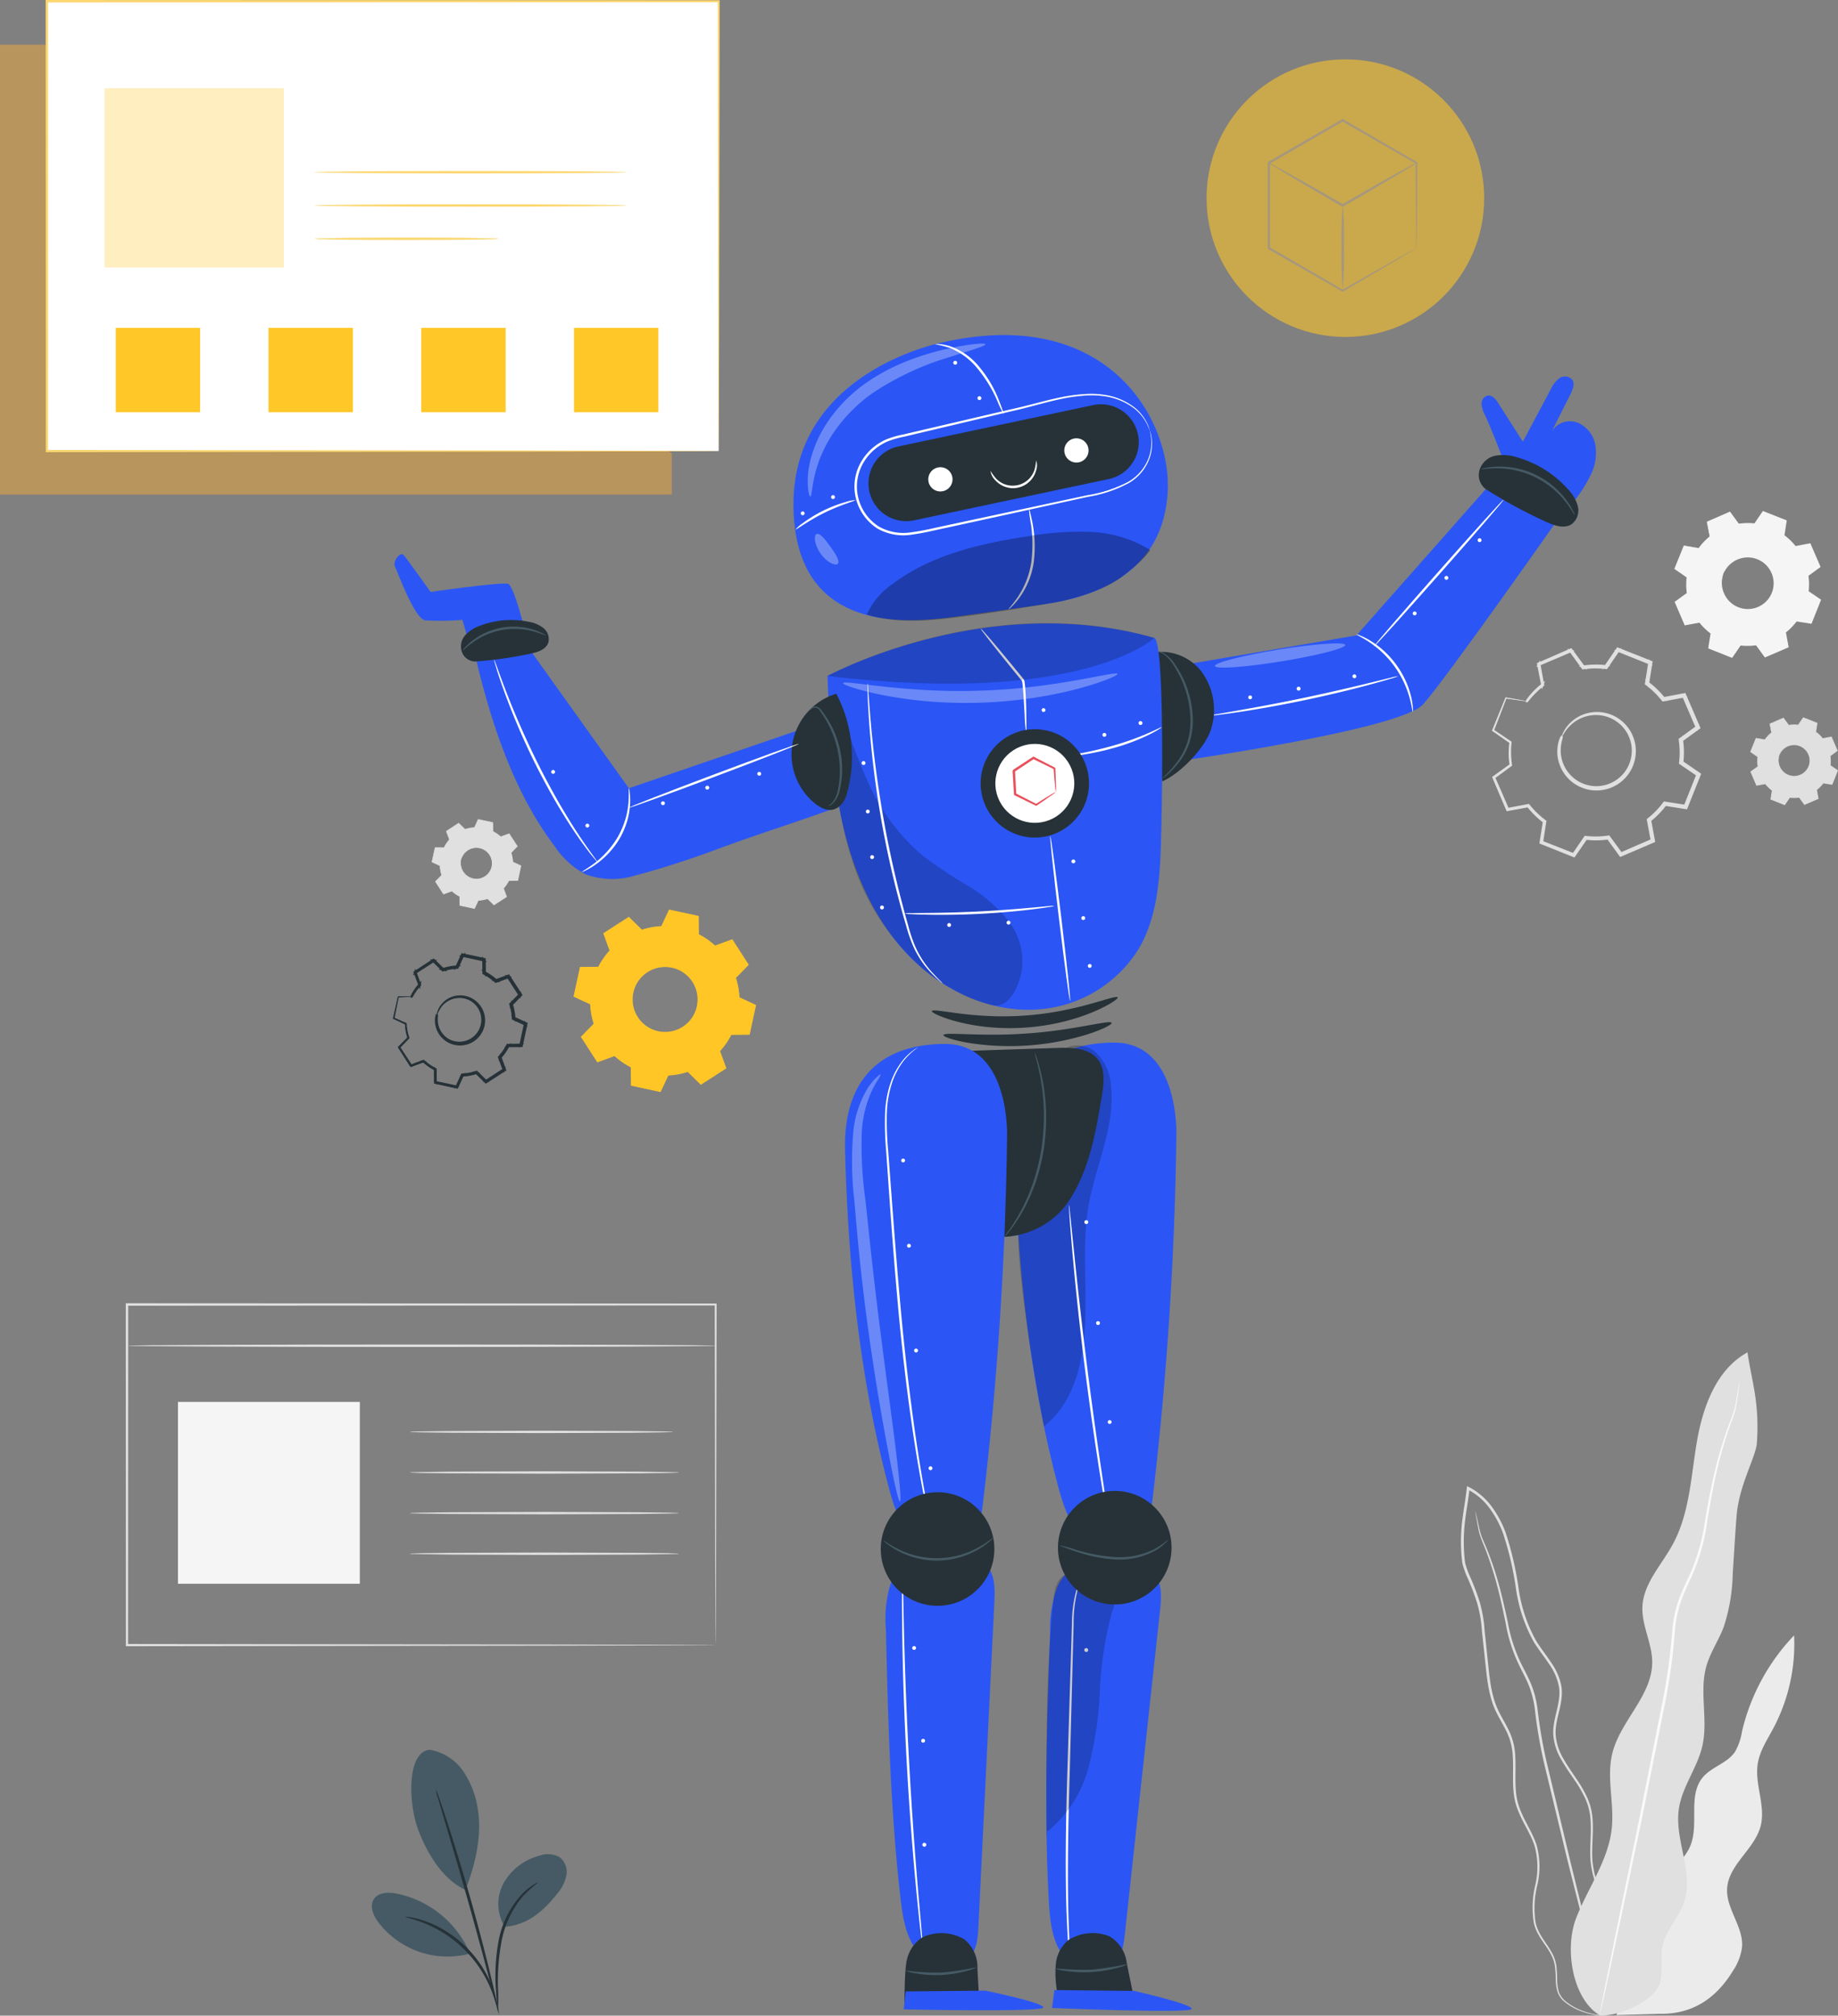 <svg xmlns="http://www.w3.org/2000/svg" width="302.024" height="331.205" viewBox="0 0 302.024 331.205"><rect x="0" y="0" width="302.024" height="331.205" fill="#808080" stroke="none"/><defs><style>.a,.n{fill:none;}.b{fill:#e0e0e0;}.c{fill:#f5f5f5;}.d{fill:#ebebeb;}.e{fill:#fafafa;}.f{fill:#fff;}.g{fill:#2b56f5;}.h{opacity:0.3;}.i{fill:#263238;}.j{fill:#455a64;}.k{opacity:0.2;}.l{fill:#e8505b;}.m{opacity:0.1;}.n{stroke:#f3a7ad;stroke-miterlimit:10;}.o,.p,.r,.t,.u,.v{fill:#ffc727;}.o,.p{fill-rule:evenodd;}.p{opacity:0.5;}.q{opacity:0.45;}.r{opacity:0.8;}.s{fill:#fcd770;}.u{opacity:0.6;}.v{opacity:0.58;}</style></defs><g transform="translate(-260.315 -3220.641)"><g transform="translate(280.986 3304.606)"><g transform="translate(224.476 22.387)"><g transform="translate(0.074 0.218)"><g transform="translate(0.123 0.185)"><path class="a" d="M362.16,180.258a14.053,14.053,0,0,1,2.606-2.679l-.634-3.406L369.4,171.9l2.04,2.8a14.034,14.034,0,0,1,3.737-.053l1.96-2.856,5.327,2.119-.538,3.421a14.059,14.059,0,0,1,2.679,2.606l3.406-.634,2.269,5.265-2.8,2.04a14.065,14.065,0,0,1,.054,3.737l2.855,1.96-2.118,5.326-3.421-.537a14.058,14.058,0,0,1-2.606,2.679l.634,3.406-5.266,2.268-2.04-2.8a14.034,14.034,0,0,1-3.737.054l-1.96,2.856-5.326-2.119.537-3.421a14.057,14.057,0,0,1-2.679-2.606l-3.406.634-2.268-5.265,2.8-2.04a14.062,14.062,0,0,1-.054-3.737l-2.856-1.96,2.119-5.326,3.422.537Zm5.724,5.9a6.15,6.15,0,1,0,7.987-3.441A6.15,6.15,0,0,0,367.884,186.162Z" transform="translate(-356.619 -171.795)"/></g><g transform="translate(10.862 10.523)"><path class="b" d="M371.279,189.43a1.5,1.5,0,0,1,.128-.374,4.907,4.907,0,0,1,.544-1,6.118,6.118,0,0,1,3.355-2.409,6.21,6.21,0,0,1,2.9-.141,6.3,6.3,0,0,1,2.992,1.464,6.239,6.239,0,0,1,1.931,3.133,6.3,6.3,0,0,1-2.771,6.968,6.246,6.246,0,0,1-3.556.951,6.311,6.311,0,0,1-3.181-.992,6.209,6.209,0,0,1-2.009-2.093,6.119,6.119,0,0,1-.783-4.056,4.874,4.874,0,0,1,.288-1.1,1.535,1.535,0,0,1,.164-.359c.045.014-.185.517-.3,1.476a6.127,6.127,0,0,0,.869,3.891,5.993,5.993,0,0,0,4.962,2.865,5.907,5.907,0,0,0,3.339-.916,5.94,5.94,0,0,0,2.6-6.541,5.906,5.906,0,0,0-1.8-2.958,5.993,5.993,0,0,0-5.573-1.327,6.134,6.134,0,0,0-3.305,2.231C371.5,188.928,371.321,189.451,371.279,189.43Z" transform="translate(-370.752 -185.401)"/></g><path class="b" d="M362.121,180.2a1.165,1.165,0,0,1-.214-.019l-.65-.087-2.567-.369.068-.04-2.084,5.341-.036-.12,2.865,1.947.058.04-.008.07a14.029,14.029,0,0,0,.067,3.7l.012.077-.064.047-2.795,2.049.047-.169q1.077,2.485,2.282,5.259l-.172-.092,3.4-.641.1-.018.062.078a13.945,13.945,0,0,0,2.652,2.57l.083.062-.016.1c-.165,1.061-.346,2.23-.532,3.421l-.109-.191,5.329,2.112-.22.067c.609-.891,1.278-1.868,1.956-2.858l.065-.093.113.013a13.929,13.929,0,0,0,3.686-.056l.115-.017.068.094,2.042,2.8-.233-.064,5.263-2.27-.115.216-.635-3.406-.022-.118.094-.074a13.891,13.891,0,0,0,2.567-2.638l0,0,.19-.077h.009l.014,0,.027,0,.054.008.107.018.216.033.43.068.858.135,1.706.268-.214.122,2.121-5.326.071.234-2.855-1.961-.1-.067.014-.117a13.867,13.867,0,0,0-.051-3.685l-.017-.115.093-.068,2.8-2.038-.062.227-2.263-5.267.2.107-3.407.629-.106.02-.066-.085a13.935,13.935,0,0,0-2.642-2.578l-.083-.062.016-.1c.186-1.172.367-2.31.544-3.42l.1.179-5.322-2.131.181-.055-1.967,2.85-.049.071-.085-.011a13.975,13.975,0,0,0-3.7.042l-.079.011-.046-.064-2.029-2.808.141.038-5.276,2.242.052-.1.609,3.411.007.038-.03.024a14.612,14.612,0,0,0-2.043,1.925l-.45.53a1.29,1.29,0,0,1-.152.174,1.554,1.554,0,0,1,.126-.195c.09-.124.227-.312.426-.552a13.545,13.545,0,0,1,2.015-1.982l-.024.062-.659-3.4-.013-.069.065-.029,5.253-2.294.085-.037.056.076,2.051,2.793-.125-.052a14.192,14.192,0,0,1,3.773-.066l-.135.061,1.952-2.861.068-.1.113.044,5.332,2.107.122.049-.02.13c-.172,1.111-.349,2.249-.531,3.422l-.067-.164a14.258,14.258,0,0,1,2.716,2.634l-.172-.065,3.4-.639.143-.027.059.134,2.273,5.262.06.138-.122.089-2.8,2.043.077-.183a14.223,14.223,0,0,1,.057,3.788l-.083-.183,2.857,1.958.129.089-.058.145-2.117,5.327-.059.147-.156-.025-1.707-.267-.858-.134-.43-.068-.215-.034-.108-.017-.054-.008-.027,0-.013,0h-.01c.084-.035-.19.077.189-.078l0,0a14.275,14.275,0,0,1-2.64,2.713l.071-.191c.218,1.17.434,2.331.634,3.407l.029.154-.144.062-5.266,2.266-.143.061-.091-.125-2.038-2.8.182.076a14.268,14.268,0,0,1-3.787.052l.177-.081-1.963,2.854-.084.122-.136-.055-5.324-2.126-.131-.052.023-.139c.188-1.191.375-2.36.543-3.42l.067.163a14.252,14.252,0,0,1-2.706-2.642l.159.059-3.408.627-.123.022-.049-.114-2.254-5.27-.045-.1.091-.066,2.807-2.032-.052.125a14.225,14.225,0,0,1-.041-3.769l.05.109-2.847-1.972-.067-.046.03-.074,2.153-5.313.02-.048.049.008,2.531.432.655.118A1.459,1.459,0,0,1,362.121,180.2Z" transform="translate(-356.457 -171.551)"/></g><g transform="translate(10.749 10.64)"><path class="b" d="M371.22,189.4c.012.012.094-.242.341-.682a6.11,6.11,0,0,1,1.393-1.7,6.136,6.136,0,1,1,3.472,10.809,6.28,6.28,0,0,1-5.746-6.52,6.668,6.668,0,0,1,.12-.993q.047-.246.11-.489l.066-.241.034-.116.014-.052,0-.014a.1.1,0,0,0,0,.024.2.2,0,0,0,.131.166l.233-.088a3.864,3.864,0,0,0-.283.758A5.83,5.83,0,0,0,371.34,194a6.031,6.031,0,0,0,2.326,2.818,6.12,6.12,0,0,0,8.8-2.461,6.152,6.152,0,0,0-9.515-7.386,5.992,5.992,0,0,0-1.4,1.719,5.532,5.532,0,0,0-.254.523,1.2,1.2,0,0,1-.079.183.567.567,0,0,1,.041-.2,3.829,3.829,0,0,1,.221-.546,5.744,5.744,0,0,1,1.365-1.8,6.3,6.3,0,0,1,3.228-1.513,6.385,6.385,0,0,1,4.576,1.06,6.464,6.464,0,0,1,2.759,4.937,6.54,6.54,0,0,1-.635,3.173,6.468,6.468,0,0,1-9.315,2.635,6.407,6.407,0,0,1-2.485-3,6.22,6.22,0,0,1-.249-4,4.19,4.19,0,0,1,.324-.854l.075-.141.157.053a.222.222,0,0,1,.14.194.373.373,0,0,1,0,.054l-.01.046-.017.066-.035.119-.064.231c-.04.154-.074.308-.1.463a6.264,6.264,0,0,0-.114.935,5.861,5.861,0,0,0,5.378,6.129,5.833,5.833,0,0,0,3.951-10.486,5.939,5.939,0,0,0-4.245-1.142,6.119,6.119,0,0,0-3.108,1.311,6.409,6.409,0,0,0-1.422,1.625C371.363,189.176,371.254,189.426,371.22,189.4Z" transform="translate(-370.506 -185.268)"/></g><path class="b" d="M362.1,180.13l-3.464-.557.048-.027-2.168,5.432-.026-.085,2.914,2-.122.1-.045-.1.159-.024a14.134,14.134,0,0,0,.052,3.742l-.179-.023.046-.11.142.112-2.882,2.1.033-.123q1.106,2.566,2.351,5.459l-.127-.068,3.516-.654-.021.234-.141-.052.14-.19a14.1,14.1,0,0,0,2.683,2.61l-.2.152-.059-.145.246-.029c-.169,1.078-.36,2.3-.556,3.545l-.083-.146,5.565,2.212-.171.052c.618-.9,1.319-1.925,2.033-2.965l.182.218-.157.072-.043-.283a14.172,14.172,0,0,0,3.741-.056l-.036.293-.163-.068.183-.231,2.123,2.911-.189-.052,5.519-2.382-.1.18-.662-3.543.32.028-.064.17-.26-.19a14.09,14.09,0,0,0,2.609-2.687l.2.264-.169.069-.038-.327,3.561.556-.188.108,2.216-5.589.065.213-2.973-2.036.267-.223.074.163-.344.053a14.111,14.111,0,0,0-.058-3.734l.349.043-.068.163-.277-.219,2.906-2.124-.061.223-2.381-5.5.207.11-3.532.664.033-.365.153.058-.216.3a14.069,14.069,0,0,0-2.677-2.595l.291-.226.06.146-.366.043.548-3.538.12.209-5.541-2.189.233-.071-2.012,2.95-.242-.288.119-.054.058.372a14.036,14.036,0,0,0-3.716.065l.046-.375.11.046-.234.3-2.1-2.86.237.064-5.389,2.35.115-.218c.211,1.092.439,2.276.669,3.464l-.379-.033.021-.055.308.224a12.981,12.981,0,0,0-2.247,2.286l-.16.206c-.006.012-.014.009-.039.005a.2.2,0,0,0-.043,0l-.013,0-.007,0h0c.058.011-.18-.205-.26-.113a.216.216,0,0,0-.041.023l-.014.012c-.005,0,0-.005.01-.011l.342-.408c.228-.277.473-.549.722-.808a14.87,14.87,0,0,1,1.6-1.436l-.073.191-.618-3.445.369.058-.046.087-.252-.275,5.275-2.244.025.371-.125-.034.211-.305,2.071,2.864-.187-.079a14.255,14.255,0,0,1,3.9-.044l-.184.083,2.01-2.913.217.3-.16.049.015-.367,5.322,2.131-.239.275-.09-.159.358-.065q-.282,1.769-.559,3.51l-.074-.184a14.215,14.215,0,0,1,2.814,2.748l-.184-.069,3.5-.646-.054.352-.179-.1.261-.24,2.261,5.268-.35.024.056-.2.288.2-2.887,2.1.074-.175a14.118,14.118,0,0,1,.052,3.946l-.077-.171,2.94,2.023-.271.2-.063-.209.336.014-2.124,5.324-.247-.215.191-.109.059.322-3.525-.557.163-.065a14.168,14.168,0,0,1-2.755,2.825l.062-.162c.227,1.224.441,2.375.651,3.512l-.305-.047.1-.193.209.227-5.266,2.265-.021-.3.208.057-.169.244-2.1-2.885.146.061a14.109,14.109,0,0,1-3.934.055l.14-.063-2.018,2.938-.16-.218.2-.059-.011.27-5.326-2.12.166-.191.1.17-.249.046.552-3.512.05.122a14.047,14.047,0,0,1-2.8-2.726l.118.044-3.493.65.033-.214.153.082-.159.146-2.269-5.264.191-.014-.042.151-.157-.109,2.857-2.083-.037.088a14.06,14.06,0,0,1-.058-3.861l.035.077-2.909-1.992.107-.079.032.106-.132,0,2.112-5.329.062.054-.061.034-.015-.08,3.424.524a6.029,6.029,0,0,1-.852-.085l-2.585-.354-.125-.017.109-.064.061-.035.106-.062-.044.115-2.063,5.348-.073.189-.06-.195-.033-.106-.059-.191.166.112,2.922,1.974.041.027-.005.049a13.974,13.974,0,0,0,.079,3.816l.008.055-.045.033-2.847,2.1-.233.172.076-.281.041-.15.076-.279.115.265,2.292,5.254.131.3-.29-.154-.153-.081-.288-.153.321-.061,3.491-.663.072-.014.046.058a13.826,13.826,0,0,0,2.764,2.669l.062.046-.011.078c-.169,1.1-.343,2.222-.541,3.513l-.058.38-.191-.334-.1-.17-.19-.332.356.141,5.332,2.1.381.15-.391.119-.2.06-.391.12.231-.338,2.01-2.944.051-.074.089.011a13.835,13.835,0,0,0,3.854-.064l.091-.014.056.075,2.106,2.88.265.362-.434-.118-.207-.057L377,205.2l.413-.179,5.261-2.276.429-.185-.22.413-.1.193-.22.412-.086-.459c-.213-1.136-.428-2.287-.658-3.51l-.018-.1.08-.062a13.835,13.835,0,0,0,2.688-2.768l.06-.082.1.017,3.526.551.489.077-.43.245-.191.109-.431.246.183-.461L390,192.051l.188-.473.148.486.064.208.148.487-.42-.288-2.943-2.018-.09-.062.014-.109a13.774,13.774,0,0,0-.055-3.849l-.017-.109.09-.066,2.884-2.1.427-.311-.14.509c-.018.067-.036.134-.055.2l-.14.511-.21-.487q-1.118-2.6-2.265-5.266l-.213-.492.474.252.179.095.476.254-.53.1-3.5.649-.114.021-.071-.09a13.8,13.8,0,0,0-2.743-2.675l-.094-.068.018-.115q.277-1.743.556-3.511l.086-.542.273.476.09.159.273.48-.513-.205-5.323-2.128-.514-.206.53-.161.161-.049.534-.163-.317.46-2.01,2.915-.068.1-.117-.015a13.864,13.864,0,0,0-3.8.044l-.117.017-.071-.1-2.072-2.863-.327-.454.539.148.125.034.546.15-.52.221-5.275,2.245-.515.22.264-.494.046-.087.268-.5.1.56c.2,1.138.41,2.282.618,3.444l.021.119-.094.073a14.426,14.426,0,0,0-1.56,1.4c-.245.255-.478.514-.7.789l-.348.415-.036.038-.021.017a.234.234,0,0,1-.045.025c-.08.091-.319-.124-.261-.114v0l0-.013.006-.026a1.1,1.1,0,0,1,.03-.113.884.884,0,0,1,.109-.22l.169-.219a13.373,13.373,0,0,1,2.315-2.355l.562-.451-.254.675-.021.055-.246.656-.133-.688c-.229-1.188-.457-2.371-.668-3.464l-.03-.155.145-.064,5.389-2.349.144-.063.094.127,2.1,2.862.419.571-.653-.274-.111-.046-.644-.27.69-.106a14.474,14.474,0,0,1,3.821-.065l.7.083-.641.29-.119.054-.635.287.394-.576,2.014-2.949.088-.128.144.057,5.539,2.193.144.056-.024.153c-.19,1.222-.38,2.438-.551,3.538l-.106.681-.261-.637-.059-.146-.258-.632.549.4a14.467,14.467,0,0,1,2.748,2.668l.421.536-.637-.241-.153-.058-.634-.24.666-.125,3.533-.66.148-.028.059.138,2.375,5.506.059.136-.12.087-2.909,2.12-.532.388.255-.606.068-.163.252-.6.1.645a14.457,14.457,0,0,1,.055,3.831l-.078.642-.266-.589-.074-.163-.267-.59.533.366,2.97,2.039.118.081-.053.132c-.774,1.945-1.538,3.861-2.225,5.585l-.051.129-.137-.021-3.56-.562-.6-.095.566-.232.169-.068.564-.23-.365.494a14.462,14.462,0,0,1-2.669,2.738l-.47.366.211-.557.065-.17.211-.56.109.588c.229,1.239.455,2.463.655,3.545l.024.128-.12.052-5.523,2.37-.116.049-.074-.1-2.116-2.915-.322-.444.505.213.163.068.5.212-.54.08a14.446,14.446,0,0,1-3.822.048l-.525-.065.482-.217.158-.071.485-.218-.3.437-2.041,2.96-.065.095-.106-.043-5.56-2.229-.1-.04.017-.106.568-3.543.073-.455.174.426.059.146.174.428-.37-.276a14.336,14.336,0,0,1-2.722-2.666l-.267-.343.407.154.141.053.41.155-.432.079-3.518.641-.09.017-.036-.084-2.327-5.469-.033-.076.067-.048,2.893-2.084.272-.2-.131.308-.046.111-.131.312-.048-.334a14.262,14.262,0,0,1-.032-3.789l.037-.295.122.271.043.1.123.274-.245-.171-2.9-2.022-.047-.033.021-.052,2.218-5.412.014-.033.035.006,2.585.459.65.128C362.034,180.11,362.1,180.13,362.1,180.13Z" transform="translate(-356.36 -171.264)"/></g><g transform="translate(50.261 50.639)"><g transform="translate(0.043 0.065)"><path class="b" d="M129.1,213.125a5.963,5.963,0,0,1,.9-1.3l-.507-1.376,2.036-1.32,1.05,1.023a5.951,5.951,0,0,1,1.555-.288l.615-1.33,2.372.505.019,1.466a5.921,5.921,0,0,1,1.3.9l1.376-.506,1.32,2.035-1.023,1.05a5.918,5.918,0,0,1,.288,1.555l1.33.615-.505,2.372-1.466.019a5.921,5.921,0,0,1-.9,1.3l.507,1.376-2.036,1.32-1.05-1.023a5.92,5.92,0,0,1-1.555.288l-.615,1.33-2.372-.505-.019-1.466a5.939,5.939,0,0,1-1.3-.9l-1.376.507-1.32-2.036,1.024-1.05a5.949,5.949,0,0,1-.288-1.555l-1.33-.615.505-2.372,1.466-.019Zm2.807,2.057a2.6,2.6,0,1,0,3.087-2A2.6,2.6,0,0,0,131.912,215.182Z" transform="translate(-127.134 -208.532)"/></g><g transform="translate(4.74 4.595)"><path class="b" d="M133.4,216.614a1.98,1.98,0,0,1,.186-.617,2.59,2.59,0,0,1,1.228-1.239,2.622,2.622,0,0,1,1.2-.263,2.665,2.665,0,0,1,1.348.4,2.677,2.677,0,0,1,1.024,1.166,2.656,2.656,0,0,1-.66,3.093,2.67,2.67,0,0,1-1.41.647,2.661,2.661,0,0,1-1.394-.186,2.62,2.62,0,0,1-.985-.728,2.588,2.588,0,0,1-.615-1.632,1.967,1.967,0,0,1,.081-.639c.018,0-.043.228-.024.637a2.6,2.6,0,0,0,.637,1.565,2.544,2.544,0,0,0,2.279.846,2.535,2.535,0,0,0,1.333-.621,2.522,2.522,0,0,0,.622-2.924,2.383,2.383,0,0,0-.41-.638,2.358,2.358,0,0,0-.554-.472,2.541,2.541,0,0,0-2.426-.156,2.6,2.6,0,0,0-1.22,1.169C133.45,216.388,133.415,216.619,133.4,216.614Z" transform="translate(-133.315 -214.494)"/></g><path class="b" d="M129.091,213.1a.448.448,0,0,1-.091.007l-.277.009-1.1.027.023-.018c-.126.608-.292,1.408-.492,2.375l-.021-.043,1.333.609.024.011,0,.027a5.913,5.913,0,0,0,.29,1.542l.009.028-.021.021-1.02,1.053.007-.066,1.324,2.032-.069-.023,1.375-.509.035-.013.028.025a5.889,5.889,0,0,0,1.29.885l.034.017v.039c.007.454.014.955.021,1.466l-.053-.065,2.373.5-.077.039.613-1.331.018-.039.043,0a5.923,5.923,0,0,0,1.536-.286l.041-.014.032.03,1.05,1.023-.09-.009,2.034-1.321-.029.088-.507-1.376-.015-.043.03-.033a5.858,5.858,0,0,0,.885-1.285h0l.021-.041h.045l1.466-.019-.072.059.506-2.372.041.082-1.33-.615-.04-.018,0-.044a5.877,5.877,0,0,0-.283-1.536l-.014-.042.03-.031,1.024-1.049-.008.088-1.318-2.036.081.027-1.377.505-.038.014-.03-.027a5.913,5.913,0,0,0-1.287-.889l-.035-.017v-.039q-.009-.753-.017-1.466l.049.06-2.371-.511.064-.032-.618,1.329-.014.03-.033,0a5.9,5.9,0,0,0-1.542.281l-.029.009-.021-.021-1.047-1.027.055.005-2.041,1.311.014-.04c.2.551.362,1,.5,1.379l0,.014-.01.011a6.248,6.248,0,0,0-.715.949l-.149.254a.53.53,0,0,1-.05.084.811.811,0,0,1,.04-.09c.029-.058.073-.146.139-.26a5.7,5.7,0,0,1,.7-.969l-.005.024-.515-1.372-.009-.025.023-.015,2.029-1.329.03-.019.025.025,1.054,1.019-.049-.011a6,6,0,0,1,1.567-.294l-.046.03.612-1.332.019-.041.045.009,2.373.5.049.011v.049l.021,1.465-.036-.056a6,6,0,0,1,1.318.9l-.068-.013,1.375-.508.051-.019.03.046,1.322,2.033.03.047-.04.041-1.023,1.051.017-.073a6,6,0,0,1,.292,1.574l-.042-.062,1.33.614.053.024-.012.058q-.248,1.169-.5,2.373l-.012.058h-.06l-1.465.019.065-.041v0a6.047,6.047,0,0,1-.907,1.318l.014-.076.506,1.376.021.055-.049.033-2.036,1.319-.049.032-.042-.041-1.049-1.024.073.017a6.054,6.054,0,0,1-1.574.29l.061-.041-.616,1.33-.023.051-.055-.011-2.371-.509-.052-.011v-.053c-.006-.51-.012-1.011-.017-1.465l.035.056a5.987,5.987,0,0,1-1.314-.909l.062.012-1.377.5-.044.016-.026-.039-1.315-2.039-.023-.036.03-.03,1.027-1.048-.011.049a6,6,0,0,1-.286-1.568l.026.038-1.328-.62-.027-.013.006-.03c.211-.965.387-1.763.52-2.369l0-.019h1.106l.281,0A.765.765,0,0,1,129.091,213.1Z" transform="translate(-127.077 -208.446)"/></g><g transform="translate(266.929 33.898)"><g transform="translate(0.046 0.07)"><path class="b" d="M414.639,190.087a5.931,5.931,0,0,1,1.1-1.134l-.268-1.441,2.227-.96.864,1.185a5.948,5.948,0,0,1,1.581-.024l.829-1.208,2.254.9L423,188.85a5.96,5.96,0,0,1,1.134,1.1l1.441-.268.96,2.227-1.185.864a5.941,5.941,0,0,1,.023,1.58l1.208.83-.9,2.254-1.448-.227a5.928,5.928,0,0,1-1.1,1.133l.268,1.442-2.228.96-.863-1.185a5.948,5.948,0,0,1-1.581.023l-.829,1.208-2.254-.9.227-1.447a5.929,5.929,0,0,1-1.134-1.1l-1.441.268-.96-2.228,1.185-.863a5.915,5.915,0,0,1-.023-1.581l-1.209-.829.9-2.254,1.448.228Zm2.422,2.5a2.6,2.6,0,1,0,3.38-1.456A2.6,2.6,0,0,0,417.06,192.585Z" transform="translate(-412.294 -186.506)"/></g><g transform="translate(4.594 4.452)"><path class="b" d="M418.5,193.97a1.974,1.974,0,0,1,.287-.578,2.592,2.592,0,0,1,1.419-1.015,2.624,2.624,0,0,1,1.223-.059,2.666,2.666,0,0,1,1.262.619,2.669,2.669,0,0,1,.814,1.321,2.656,2.656,0,0,1-1.169,2.939,2.673,2.673,0,0,1-1.5.4,2.668,2.668,0,0,1-1.343-.417,2.627,2.627,0,0,1-.849-.883,2.593,2.593,0,0,1-.333-1.712,1.971,1.971,0,0,1,.188-.617c.018.006-.081.218-.13.625a2.6,2.6,0,0,0,.365,1.65,2.543,2.543,0,0,0,2.1,1.216,2.382,2.382,0,0,0,.723-.085,2.358,2.358,0,0,0,.7-.3,2.522,2.522,0,0,0,1.1-2.777,2.542,2.542,0,0,0-.764-1.256,2.543,2.543,0,0,0-2.365-.561,2.594,2.594,0,0,0-1.4.948C418.589,193.757,418.515,193.979,418.5,193.97Z" transform="translate(-418.28 -192.273)"/></g><path class="b" d="M414.624,190.065a.712.712,0,0,1-.091-.009l-.275-.037-1.086-.158.026-.014-.884,2.259-.014-.045,1.212.824.022.014,0,.027a5.929,5.929,0,0,0,.027,1.568l0,.03-.024.017-1.183.867.017-.064.965,2.225-.065-.034,1.441-.271.036-.007.024.03a5.9,5.9,0,0,0,1.123,1.089l.032.024-.006.038c-.07.449-.147.944-.226,1.448l-.041-.072,2.255.894-.083.026.827-1.21.024-.035.043,0a5.909,5.909,0,0,0,1.562-.024l.043-.007.026.036.864,1.185-.088-.024,2.228-.96-.044.081c-.084-.455-.176-.946-.268-1.441l-.008-.044.035-.028a5.875,5.875,0,0,0,1.088-1.118v0l.027-.036.045.007,1.448.227-.081.046.9-2.254.027.088-1.207-.83-.037-.025.005-.044a5.828,5.828,0,0,0-.021-1.561l-.006-.043.035-.026,1.186-.862-.024.085q-.49-1.141-.957-2.229l.075.04-1.441.267-.04.008-.025-.032a5.872,5.872,0,0,0-1.119-1.093l-.031-.023.006-.039c.079-.5.155-.977.229-1.447l.039.068-2.252-.9.068-.021-.832,1.206-.019.027-.032,0a5.944,5.944,0,0,0-1.568.018l-.03,0-.017-.024-.859-1.188.052.014-2.232.95.02-.036c.1.577.188,1.049.259,1.443l0,.014-.011.009a6.2,6.2,0,0,0-.864.815l-.19.226a.684.684,0,0,1-.063.074.657.657,0,0,1,.053-.082c.039-.052.1-.131.181-.233a5.747,5.747,0,0,1,.853-.837l-.008.024-.278-1.44,0-.026.024-.011,2.223-.97.033-.014.02.029.868,1.182-.047-.019a6,6,0,0,1,1.595-.028l-.051.024.827-1.211.026-.037.043.017,2.255.892.046.018-.008.049-.225,1.447-.026-.062a6,6,0,0,1,1.148,1.113l-.065-.024,1.441-.27.054-.011.022.051q.468,1.086.962,2.226l.022.052-.046.033-1.185.864.029-.068a6.024,6.024,0,0,1,.024,1.6l-.031-.069,1.208.829.049.033-.021.055-.9,2.254-.022.055-.059-.009-1.448-.227.071-.03v0a6.036,6.036,0,0,1-1.115,1.147l.027-.072c.092.495.184.985.268,1.441l.011.058-.054.024-2.229.959-.053.023-.034-.047-.863-1.185.069.029a6.06,6.06,0,0,1-1.6.022l.067-.03-.83,1.207-.031.046-.052-.021-2.253-.9-.049-.02.008-.052c.08-.5.159-1,.229-1.447l.026.062a6.037,6.037,0,0,1-1.144-1.116l.06.023-1.442.265-.046.008-.018-.043-.954-2.23-.017-.039.034-.024,1.188-.86-.02.046a6.009,6.009,0,0,1-.018-1.593l.019.042-1.205-.834-.025-.018.011-.028c.37-.916.676-1.672.91-2.248l.007-.018.019,0,1.072.181.277.049A.626.626,0,0,1,414.624,190.065Z" transform="translate(-412.233 -186.414)"/></g><g transform="translate(254.47 0)"><g transform="translate(0.078 0.116)"><path class="c" d="M399.855,147.94a9.931,9.931,0,0,1,1.843-1.9l-.449-2.409,3.724-1.6,1.443,1.981a9.947,9.947,0,0,1,2.643-.038l1.386-2.02,3.767,1.5-.38,2.419a9.925,9.925,0,0,1,1.894,1.843l2.409-.448,1.6,3.723-1.981,1.444a9.884,9.884,0,0,1,.038,2.643l2.02,1.386-1.5,3.767-2.42-.38a9.926,9.926,0,0,1-1.843,1.894l.449,2.409-3.724,1.6-1.443-1.981a9.947,9.947,0,0,1-2.643.038l-1.386,2.02-3.767-1.5.38-2.419a9.9,9.9,0,0,1-1.894-1.843l-2.409.448-1.6-3.723,1.98-1.443a9.95,9.95,0,0,1-.038-2.643l-2.02-1.386,1.5-3.767,2.42.38Zm4.048,4.176a4.349,4.349,0,1,0,5.649-2.434A4.35,4.35,0,0,0,403.9,152.116Z" transform="translate(-395.937 -141.954)"/></g><g transform="translate(7.679 7.44)"><path class="c" d="M406.307,154.431a3.285,3.285,0,0,1,.48-.965,4.327,4.327,0,0,1,2.37-1.7,4.394,4.394,0,0,1,2.045-.1,4.455,4.455,0,0,1,2.109,1.034,4.452,4.452,0,0,1,1.36,2.209,4.438,4.438,0,0,1-1.954,4.911,4.453,4.453,0,0,1-2.506.672,4.453,4.453,0,0,1-2.244-.7,4.382,4.382,0,0,1-1.418-1.476,4.33,4.33,0,0,1-.557-2.862,3.293,3.293,0,0,1,.314-1.03c.03.01-.134.364-.218,1.043a4.339,4.339,0,0,0,.612,2.758,4.247,4.247,0,0,0,3.517,2.035,4.252,4.252,0,0,0,2.37-.649,4.213,4.213,0,0,0,1.846-4.643,4.252,4.252,0,0,0-1.277-2.1,4.246,4.246,0,0,0-3.953-.938,4.334,4.334,0,0,0-2.339,1.584C406.459,154.075,406.335,154.445,406.307,154.431Z" transform="translate(-405.942 -151.593)"/></g><path class="c" d="M399.831,147.9a1.024,1.024,0,0,1-.152-.015l-.46-.062-1.815-.264.043-.024c-.378.966-.875,2.238-1.477,3.776l-.023-.075,2.026,1.378.036.025-.005.044a9.9,9.9,0,0,0,.046,2.622l.008.049-.04.03-1.977,1.448.03-.106c.508,1.171,1.047,2.414,1.612,3.719l-.108-.058,2.409-.453.061-.011.039.049a9.874,9.874,0,0,0,1.878,1.821l.052.039-.01.065c-.117.75-.245,1.577-.377,2.42l-.068-.121,3.769,1.495-.138.042,1.384-2.021.041-.059.071.008a9.834,9.834,0,0,0,2.611-.04l.072-.011.043.059,1.444,1.979-.147-.04L414.431,164l-.073.137c-.141-.761-.295-1.582-.449-2.409l-.014-.074.059-.046a9.815,9.815,0,0,0,1.818-1.868l0,0,.046-.061.074.012,2.419.38-.135.077q.759-1.909,1.5-3.766l.045.147-2.02-1.387-.061-.042.009-.074a9.8,9.8,0,0,0-.036-2.61l-.011-.072.059-.043,1.982-1.441-.039.143q-.821-1.907-1.6-3.725l.127.068-2.41.445-.067.012-.041-.053a9.86,9.86,0,0,0-1.871-1.826l-.052-.039.011-.065.384-2.419.064.112-3.763-1.507.114-.034-1.391,2.016-.03.045-.054-.006a9.854,9.854,0,0,0-2.62.03l-.049.007-.029-.04-1.437-1.985.089.024-3.731,1.587.033-.062c.173.963.315,1.754.433,2.412l0,.024-.019.014a10.273,10.273,0,0,0-1.444,1.363l-.317.376a1,1,0,0,1-.106.124,1.356,1.356,0,0,1,.09-.137c.065-.087.162-.22.3-.39a9.609,9.609,0,0,1,1.426-1.4l-.015.039c-.127-.657-.279-1.445-.464-2.406l-.008-.043.041-.018,3.716-1.621.054-.024.035.048,1.45,1.976-.078-.033a10.009,10.009,0,0,1,2.665-.046l-.084.038,1.381-2.023.043-.062.071.028,3.77,1.491.078.03-.013.082c-.122.786-.247,1.59-.376,2.42l-.043-.1a10.064,10.064,0,0,1,1.919,1.861l-.109-.04,2.409-.451.09-.017.036.084q.784,1.816,1.608,3.722l.037.087-.077.056-1.979,1.444.049-.115a10.032,10.032,0,0,1,.039,2.675l-.052-.115,2.02,1.385.081.055-.036.092-1.5,3.767-.036.093-.1-.015-2.419-.38.119-.049,0,0a10.116,10.116,0,0,1-1.865,1.916l.046-.121c.154.827.307,1.648.448,2.409l.018.1-.091.04-3.724,1.6-.09.038-.058-.078-1.441-1.982.115.048a10.115,10.115,0,0,1-2.675.036l.112-.051-1.387,2.019-.052.077-.087-.034-3.765-1.5-.083-.033.014-.087c.134-.843.265-1.669.384-2.419l.043.1a10.08,10.08,0,0,1-1.912-1.866l.1.037-2.41.444-.077.014-.031-.072c-.56-1.308-1.093-2.553-1.6-3.727l-.028-.065.058-.042,1.985-1.438-.033.078a10,10,0,0,1-.03-2.663l.031.069-2.014-1.394-.042-.029.019-.046c.619-1.531,1.131-2.8,1.52-3.759l.012-.03.031.005,1.792.3.463.083A1.3,1.3,0,0,1,399.831,147.9Z" transform="translate(-395.835 -141.801)"/></g><g transform="translate(0 130.185)"><path class="b" d="M157.858,369.3s-.011-.348-.016-1.011-.01-1.65-.017-2.931c-.009-2.576-.022-6.353-.039-11.2-.019-9.694-.047-23.666-.081-40.819l.153.153-96.724.045h-.008l.2-.2c0,19.807-.009,38.732-.014,55.965l-.184-.184,69.573.09,19.98.05,5.327.022,1.378.011c.311,0,.474.011.474.011s-.149.008-.452.011l-1.356.011-5.291.023-19.938.05-69.695.09h-.184V369.3c0-17.233-.009-36.158-.014-55.965v-.2h.205l96.724.046h.153v.153c-.034,17.193-.062,31.2-.081,40.913-.017,4.835-.03,8.6-.039,11.169-.008,1.269-.013,2.239-.017,2.9S157.858,369.3,157.858,369.3Z" transform="translate(-60.929 -313.136)"/><g transform="translate(0.321 6.777)"><path class="b" d="M158,322.253c0,.109-21.637.2-48.32.2s-48.325-.089-48.325-.2,21.631-.2,48.325-.2S158,322.143,158,322.253Z" transform="translate(-61.352 -322.055)"/></g><g transform="translate(8.576 16.203)"><rect class="c" width="29.88" height="29.88"/></g><g transform="translate(46.665 20.933)"><path class="b" d="M165.594,340.884a1.832,1.832,0,0,1-.439.04l-1.261.037-4.634.063-15.29.058-15.293-.058-4.634-.063-1.26-.037a1.832,1.832,0,0,1-.439-.04,1.873,1.873,0,0,1,.439-.039l1.26-.037,4.634-.063,15.293-.058,15.29.058,4.634.063,1.261.037A1.873,1.873,0,0,1,165.594,340.884Z" transform="translate(-122.344 -340.686)"/><g transform="translate(0 6.674)"><path class="b" d="M166.557,349.668a1.918,1.918,0,0,1-.449.04l-1.289.037-4.737.063-15.63.058-15.633-.058-4.738-.063-1.288-.037a1.911,1.911,0,0,1-.449-.04,1.95,1.95,0,0,1,.449-.039l1.288-.037,4.738-.063,15.633-.058,15.63.058,4.737.063,1.289.037A1.958,1.958,0,0,1,166.557,349.668Z" transform="translate(-122.344 -349.47)"/></g><g transform="translate(0 13.349)"><path class="b" d="M166.557,358.452a2.007,2.007,0,0,1-.449.04l-1.289.037-4.737.063-15.63.058-15.633-.058-4.738-.063-1.288-.037a2,2,0,0,1-.449-.04,1.917,1.917,0,0,1,.449-.04l1.288-.037,4.738-.063,15.633-.058,15.63.058,4.737.063,1.289.037A1.925,1.925,0,0,1,166.557,358.452Z" transform="translate(-122.344 -358.254)"/></g><g transform="translate(0 20.023)"><path class="b" d="M166.557,367.236a1.959,1.959,0,0,1-.449.039l-1.289.037-4.737.063-15.63.058-15.633-.058-4.738-.063-1.288-.037a1.952,1.952,0,0,1-.449-.039,1.919,1.919,0,0,1,.449-.04l1.288-.037,4.738-.063,15.633-.058,15.63.058,4.737.063,1.289.037A1.926,1.926,0,0,1,166.557,367.236Z" transform="translate(-122.344 -367.038)"/></g></g></g><g transform="translate(219.398 138.261)"><g transform="translate(25.551 46.493)"><path class="d" d="M388.182,431.128c-.581-2.307.942-4.611,2.645-6.273s3.736-3.148,4.63-5.353c1.448-3.573-.444-8.22,2.008-11.194,1.443-1.75,4.016-2.323,5.3-4.193a9.613,9.613,0,0,0,1.164-3.348,34.076,34.076,0,0,1,8.566-15.812,29.573,29.573,0,0,1-3.412,15.266c-1,1.873-2.219,3.7-2.558,5.791-.55,3.4,1.33,6.919.475,10.256-.978,3.817-5.287,6.351-5.512,10.285-.191,3.326,2.692,6.262,2.456,9.585a8.971,8.971,0,0,1-1.5,3.937c-2.6,4.261-6.392,7.185-12.118,7.056l-7.016.206Z" transform="translate(-383.305 -384.954)"/></g><g transform="translate(0 21.962)"><path class="b" d="M373.742,439.632a5.6,5.6,0,0,1-1.931-.052,11.729,11.729,0,0,1-2.276-.587,9.655,9.655,0,0,1-2.807-1.558,3.924,3.924,0,0,1-1.15-1.55,7.285,7.285,0,0,1-.318-2.1,20.246,20.246,0,0,0-.15-2.27,6.259,6.259,0,0,0-.844-2.261c-.819-1.457-2.184-2.841-2.618-4.816a15.907,15.907,0,0,1,.226-6.148,13.043,13.043,0,0,0-.126-6.591c-.74-2.2-2.267-4.188-3.022-6.665-.752-2.5-.38-5.187-.527-7.838a10.394,10.394,0,0,0-.892-3.9c-.561-1.245-1.341-2.421-1.948-3.731-1.23-2.65-1.433-5.647-1.757-8.584q-.237-2.22-.478-4.485a21.948,21.948,0,0,0-.754-4.49,39.55,39.55,0,0,0-1.653-4.352,14.348,14.348,0,0,1-.8-2.272,22.84,22.84,0,0,1-.213-2.414,28.408,28.408,0,0,1,.214-4.854c.2-1.618.5-3.222.685-4.843.011-.1.022-.191.033-.28l.038-.323.286.146a10.826,10.826,0,0,1,3.758,3.208,17.176,17.176,0,0,1,2.3,4.289,52.64,52.64,0,0,1,2.133,9.2,24.938,24.938,0,0,0,2.834,8.5c.761,1.254,1.685,2.4,2.492,3.623a9.934,9.934,0,0,1,1.718,4.008c.4,2.97-1.251,5.567-.926,8.2a9.1,9.1,0,0,0,1.259,3.648c.631,1.125,1.373,2.169,2.077,3.217a20.58,20.58,0,0,1,1.865,3.247,10.282,10.282,0,0,1,.842,3.522c.157,2.366-.191,4.608-.03,6.728a15.482,15.482,0,0,0,1.7,5.775c.839,1.731,1.773,3.3,2.556,4.814.394.758.755,1.5,1.051,2.241a11.04,11.04,0,0,1,.6,2.222,14.011,14.011,0,0,1,.03,4,10.089,10.089,0,0,1-2.036,5.095,4.85,4.85,0,0,1-.571.612,2.814,2.814,0,0,1-.462.388c-.263.192-.4.279-.4.279a8.833,8.833,0,0,0,1.366-1.336,10.149,10.149,0,0,0,1.933-5.06,13.951,13.951,0,0,0-.067-3.947,10.8,10.8,0,0,0-.608-2.169c-.295-.726-.661-1.462-1.058-2.212-.789-1.5-1.733-3.064-2.59-4.807a15.74,15.74,0,0,1-1.758-5.877c-.172-2.164.166-4.415,0-6.726a9.906,9.906,0,0,0-.827-3.4,20.226,20.226,0,0,0-1.843-3.182c-.7-1.042-1.455-2.089-2.1-3.238a9.482,9.482,0,0,1-1.318-3.8c-.322-2.8,1.315-5.415.91-8.176a9.514,9.514,0,0,0-1.66-3.834c-.794-1.2-1.723-2.347-2.507-3.633a25.323,25.323,0,0,1-2.9-8.642,52.439,52.439,0,0,0-2.118-9.122,16.765,16.765,0,0,0-2.235-4.177,10.394,10.394,0,0,0-3.6-3.076l.324-.178-.033.283c-.185,1.64-.488,3.247-.685,4.845a28.059,28.059,0,0,0-.213,4.781,22.958,22.958,0,0,0,.2,2.342,14.135,14.135,0,0,0,.775,2.191,39.775,39.775,0,0,1,1.666,4.4,22.294,22.294,0,0,1,.764,4.565l.472,4.488c.318,2.95.521,5.9,1.706,8.456.586,1.273,1.365,2.453,1.942,3.738a10.8,10.8,0,0,1,.917,4.044c.138,2.708-.229,5.353.489,7.755s2.233,4.391,2.993,6.659a13.341,13.341,0,0,1,.112,6.754,15.678,15.678,0,0,0-.261,6.031c.394,1.887,1.72,3.257,2.556,4.757a6.484,6.484,0,0,1,.857,2.351,20.332,20.332,0,0,1,.134,2.3,7.078,7.078,0,0,0,.288,2.041,3.751,3.751,0,0,0,1.08,1.482,9.63,9.63,0,0,0,2.739,1.565,12.129,12.129,0,0,0,2.244.623,9.005,9.005,0,0,0,1.426.145C373.575,439.625,373.742,439.632,373.742,439.632Z" transform="translate(-349.678 -352.669)"/><g transform="translate(2.366 4.194)"><path class="b" d="M352.794,358.189a.815.815,0,0,1,.067.212l.151.633c.134.553.295,1.388.554,2.432s.9,2.22,1.435,3.672c.557,1.441,1.121,3.111,1.639,4.986s.987,3.954,1.469,6.182a25.992,25.992,0,0,0,2.207,6.864c.568,1.143,1.209,2.3,1.716,3.564a16.514,16.514,0,0,1,.988,4.032,81.544,81.544,0,0,0,1.464,8.5c1.374,5.756,2.682,11.239,3.874,16.232l3.249,13.239c.9,3.745,1.635,6.788,2.153,8.935q.358,1.544.563,2.434c.055.258.1.466.135.636a.813.813,0,0,1,.031.22.839.839,0,0,1-.075-.209c-.048-.166-.106-.372-.179-.625l-.645-2.414c-.55-2.138-1.331-5.17-2.292-8.9-.954-3.773-2.086-8.249-3.343-13.216l-3.912-16.237a80.358,80.358,0,0,1-1.461-8.531,16.186,16.186,0,0,0-.95-3.934c-.489-1.232-1.119-2.384-1.688-3.538a26.152,26.152,0,0,1-2.2-6.969c-.468-2.234-.91-4.308-1.413-6.177s-1.035-3.539-1.568-4.981c-.508-1.447-1.117-2.64-1.369-3.716-.237-1.069-.366-1.9-.473-2.46-.043-.26-.079-.47-.107-.641A.822.822,0,0,1,352.794,358.189Z" transform="translate(-352.791 -358.189)"/></g></g><g transform="translate(18.055)"><path class="b" d="M378.212,432.7c-4.567-2.75-5.835-11.024-3.9-15.989s5.311-9.492,5.858-14.8c.419-4.076-.892-8.269.08-12.25,1.313-5.372,6.588-9.508,6.559-15.039-.016-3.1-1.764-6.032-1.606-9.132.194-3.8,3.129-6.8,4.956-10.14,2.8-5.111,3.012-11.17,3.991-16.913s3.2-11.886,8.315-14.682c.724,4.884,1.99,8.233,1.549,14.842-.158,2.374-2.942,6.9-3.347,12.1-.242,3.109-.415,6.223-.622,9.334a29.938,29.938,0,0,1-1.518,8.938c-.844,2.166-2.192,4.131-2.822,6.37-1.186,4.211.315,8.787-.648,13.055-.815,3.615-3.339,6.717-3.871,10.384-.748,5.154,2.559,10.532.822,15.442-.862,2.436-2.88,4.385-3.465,6.9-.453,1.953.017,4.026-.394,5.989-.663,3.162-6.715,5.792-9.938,5.578" transform="translate(-373.439 -323.765)"/><g transform="translate(4.77 4.837)"><path class="e" d="M402.683,330.131a1.225,1.225,0,0,1-.021.276c-.027.2-.063.469-.108.8-.109.7-.233,1.739-.479,3.075-.264,1.345-.966,2.855-1.53,4.679-.595,1.818-1.188,3.916-1.716,6.265s-.989,4.948-1.464,7.746a32.494,32.494,0,0,1-2.4,8.754c-.65,1.461-1.38,2.923-1.93,4.481a20.151,20.151,0,0,0-.995,4.946,99.922,99.922,0,0,1-1.4,10.666l-4.072,20.364c-1.318,6.237-2.505,11.856-3.505,16.585l-2.4,11.174-.675,3.033-.187.786c-.045.176-.071.472-.078.47a2.789,2.789,0,0,1,.033-.48l.143-.8c.141-.727.34-1.749.592-3.05.54-2.675,1.311-6.5,2.261-11.2.973-4.736,2.128-10.362,3.41-16.606l4.035-20.358a101.374,101.374,0,0,0,1.409-10.631,20.511,20.511,0,0,1,1.028-5.045c.567-1.592,1.306-3.06,1.957-4.509A32.372,32.372,0,0,0,397,352.908c.491-2.793.963-5.4,1.521-7.752s1.167-4.456,1.787-6.273c.593-1.83,1.316-3.327,1.6-4.637s.422-2.356.56-3.051l.152-.794A1.253,1.253,0,0,1,402.683,330.131Z" transform="translate(-379.717 -330.131)"/></g></g></g></g><g transform="translate(325.138 3275.696)"><g transform="translate(0 0)"><g transform="translate(112.438 249.69)"><path class="f" d="M267.149,432.411a.314.314,0,1,1-.025.017" transform="translate(-267.017 -432.368)"/></g><g transform="translate(123.445 6.814)"><g transform="translate(3.284 18.505)"><path class="g" d="M338.419,137.075l11.656,5.237s-18.206,25.95-21.967,30.129-40.522,9.377-40.522,9.377l-1.76-15.373,31.341-5.337Z" transform="translate(-285.825 -137.075)"/><g transform="translate(31.321 23.847)"><path class="f" d="M336.336,181.206c-.074.008-.151-.92-.549-2.35a16.276,16.276,0,0,0-.9-2.438,16.25,16.25,0,0,0-3.725-5.11,16.246,16.246,0,0,0-2.045-1.6c-1.24-.816-2.1-1.174-2.07-1.241a2.06,2.06,0,0,1,.624.2,10.569,10.569,0,0,1,1.6.8,14.334,14.334,0,0,1,2.141,1.57,15.169,15.169,0,0,1,3.812,5.23,14.3,14.3,0,0,1,.84,2.518,10.608,10.608,0,0,1,.276,1.764A2.127,2.127,0,0,1,336.336,181.206Z" transform="translate(-327.046 -168.459)"/></g><g transform="translate(7.518 30.724)"><path class="f" d="M326.408,177.516a7.343,7.343,0,0,1-1.169.4c-.759.233-1.865.549-3.236.922-2.741.745-6.552,1.692-10.795,2.585s-8.115,1.561-10.924,1.982c-1.4.211-2.544.367-3.333.459a7.355,7.355,0,0,1-1.231.106,7.3,7.3,0,0,1,1.208-.258l3.311-.584c2.8-.492,6.65-1.2,10.888-2.093s8.05-1.793,10.807-2.469l3.265-.8A7.482,7.482,0,0,1,326.408,177.516Z" transform="translate(-295.719 -177.511)"/></g><g transform="translate(34.202 1.688)"><path class="f" d="M352.2,139.3c.082.072-4.633,5.541-10.53,12.214s-10.745,12.027-10.827,11.954,4.632-5.54,10.53-12.216S352.115,139.226,352.2,139.3Z" transform="translate(-330.839 -139.297)"/></g><g transform="translate(40.611 20.111)"><path class="f" d="M339.4,163.585a.317.317,0,1,1-.024.017" transform="translate(-339.272 -163.542)"/></g><g transform="translate(21.527 32.479)"><path class="f" d="M314.288,179.863a.321.321,0,1,1-.024.018" transform="translate(-314.156 -179.821)"/></g><g transform="translate(30.703 30.446)"><path class="f" d="M326.364,177.188a.315.315,0,1,1-.025.018" transform="translate(-326.233 -177.145)"/></g><g transform="translate(45.818 14.267)"><path class="f" d="M346.258,155.895a.318.318,0,1,1-.025.018" transform="translate(-346.126 -155.852)"/></g><g transform="translate(51.275 8.08)"><path class="f" d="M353.439,147.751a.318.318,0,1,1-.025.018" transform="translate(-353.308 -147.709)"/></g><g class="h" transform="translate(8.077 25.34)"><path class="f" d="M317.884,170.681c.087.539-4.639,1.752-10.555,2.71s-10.786,1.3-10.872.757,4.638-1.752,10.556-2.71S317.8,170.141,317.884,170.681Z" transform="translate(-296.455 -170.424)"/></g><g transform="translate(13.581 33.901)"><path class="f" d="M303.831,181.735a.314.314,0,1,1-.025.017" transform="translate(-303.699 -181.692)"/></g></g><g transform="translate(0 45.21)"><path class="i" d="M281.5,172.663a8.329,8.329,0,0,1,9.015,2.64,10.567,10.567,0,0,1,1.781,9.467c-.9,3.215-5.19,7.557-8.092,8.766" transform="translate(-281.503 -172.222)"/></g><g transform="translate(55.179)"><path class="g" d="M369.559,132.915a24.028,24.028,0,0,0,2.569-4.159,8.079,8.079,0,0,0,.7-4.769,4.9,4.9,0,0,0-2.9-3.68,3.552,3.552,0,0,0-4.266,1.409l3.093-6.119c.378-.748.747-1.69.258-2.371a1.6,1.6,0,0,0-2.108-.209,4.641,4.641,0,0,0-1.415,1.828l-4.577,8.58q-2.021-3.163-4.04-6.327c-.409-.64-1-1.366-1.745-1.248a1.355,1.355,0,0,0-1,1.349,3.958,3.958,0,0,0,.511,1.734c1.18,2.5,3.318,8.167,3.318,8.167Z" transform="translate(-354.123 -112.721)"/></g><g transform="translate(2.045 45.223)"><path class="j" d="M284.853,193.1c-.062-.064,1.041-.9,2.365-2.642a11.364,11.364,0,0,0,1.764-3.359,11.909,11.909,0,0,0,.466-4.61,16.861,16.861,0,0,0-2.692-7.98,5.885,5.885,0,0,0-1.7-1.889,5.027,5.027,0,0,0-.861-.375c0-.011.089-.017.252.007a2.176,2.176,0,0,1,.685.235,5.578,5.578,0,0,1,1.855,1.866,16.24,16.24,0,0,1,2.855,8.109,11.877,11.877,0,0,1-.514,4.75,11.119,11.119,0,0,1-1.888,3.417,13.833,13.833,0,0,1-1.821,1.889A3.946,3.946,0,0,1,284.853,193.1Z" transform="translate(-284.194 -172.239)"/></g><g transform="translate(54.756 12.891)"><path class="i" d="M354.689,135.3a79.725,79.725,0,0,0,9.905,5.367c1.36.631,3.047,1.213,4.269.343a2.858,2.858,0,0,0,.944-2.921,6.385,6.385,0,0,0-1.615-2.781,17.709,17.709,0,0,0-8.36-5.234,7.3,7.3,0,0,0-3.519-.274,3.408,3.408,0,0,0-2.594,2.2,2.894,2.894,0,0,0,.97,3.3" transform="translate(-353.568 -129.687)"/></g><g transform="translate(55.142 14.797)"><path class="j" d="M369.438,140.175c-.064.034-.507-.906-1.533-2.2a14.338,14.338,0,0,0-11.152-5.492c-1.652-.024-2.667.2-2.678.128a2.306,2.306,0,0,1,.7-.2,11.625,11.625,0,0,1,1.976-.21,13.648,13.648,0,0,1,11.375,5.6,11.623,11.623,0,0,1,1.038,1.694A2.331,2.331,0,0,1,369.438,140.175Z" transform="translate(-354.075 -132.196)"/></g></g><g transform="translate(88.298 108.765)"><path class="i" d="M265.783,246.964c.111.222-1.352,1.267-4.016,2.391a33.252,33.252,0,0,1-4.82,1.583,37.1,37.1,0,0,1-12.374.913,33.225,33.225,0,0,1-5-.859c-2.8-.721-4.4-1.54-4.323-1.776.088-.283,1.814.052,4.583.4,1.383.182,3.035.327,4.866.415a50.871,50.871,0,0,0,11.859-.875c1.8-.356,3.411-.74,4.752-1.124C264,247.282,265.654,246.7,265.783,246.964Z" transform="translate(-235.247 -246.898)"/></g><g transform="translate(90.203 112.91)"><path class="i" d="M265.4,252.46c.084.245-1.322,1.014-3.766,1.821a43.188,43.188,0,0,1-19.887,1.445c-2.535-.446-4.037-1-3.989-1.258.1-.577,6.288.309,13.874-.275C259.217,253.674,265.209,251.9,265.4,252.46Z" transform="translate(-237.754 -252.354)"/></g><g transform="translate(65.562)"><path class="g" d="M230.086,104.9s-25.075,4.636-24.759,27.085,21.552,18.678,27.717,17.887c2.8-.358,8.368-1.15,13.624-1.908,11.15-1.609,19.47-7.031,20.131-18.277a20.7,20.7,0,0,0-.134-3.954C265.084,113.862,254.018,99.576,230.086,104.9Z" transform="translate(-205.324 -103.753)"/><g transform="translate(12.324 11.375)"><path class="i" d="M261.039,131.006l-32,6.79a6.208,6.208,0,0,1-7.361-4.785h0a6.207,6.207,0,0,1,4.784-7.361l32-6.789a6.208,6.208,0,0,1,7.362,4.784h0A6.208,6.208,0,0,1,261.039,131.006Z" transform="translate(-221.543 -118.724)"/></g><g transform="translate(22.151 21.716)"><ellipse class="f" cx="1.992" cy="1.992" rx="1.992" ry="1.992"/></g><g transform="translate(44.504 16.966)"><ellipse class="f" cx="1.992" cy="1.992" rx="1.992" ry="1.992"/></g><g transform="translate(23.256 1.471)"><path class="f" d="M247.207,117.212a18.818,18.818,0,0,1-1.071-2.262,22.167,22.167,0,0,0-3.111-5.094,11.226,11.226,0,0,0-4.693-3.531,19.92,19.92,0,0,0-2.4-.608,1.989,1.989,0,0,1,.678-.017,7.816,7.816,0,0,1,1.814.362,10.715,10.715,0,0,1,4.908,3.543,19.436,19.436,0,0,1,3.062,5.235c.289.72.5,1.31.638,1.72A2.235,2.235,0,0,1,247.207,117.212Z" transform="translate(-235.931 -105.689)"/></g><g transform="translate(35.333 28.54)"><path class="f" d="M251.828,157.845c-.05-.049.669-.74,1.552-2.061a13.993,13.993,0,0,0,2.2-5.714,23.874,23.874,0,0,0-.051-6.186,20.355,20.355,0,0,1-.343-2.57,2.336,2.336,0,0,1,.21.667c.109.435.258,1.067.409,1.857a20.872,20.872,0,0,1,.167,6.287,13.117,13.117,0,0,1-2.362,5.818,12.049,12.049,0,0,1-1.242,1.453A2.279,2.279,0,0,1,251.828,157.845Z" transform="translate(-251.826 -141.315)"/></g><g class="h" transform="translate(12.048 32.295)"><path d="M267.757,149.28A20.136,20.136,0,0,0,258,146.315a48.624,48.624,0,0,0-10.264.7c-7.857,1.182-15.9,3.039-22.261,7.8a12.25,12.25,0,0,0-4.3,5.052s3.374,1.389,10.1.94,20.619-2.866,20.619-2.866,7.1-1.2,11.115-4.2S267.757,149.28,267.757,149.28Z" transform="translate(-221.18 -146.256)"/></g><g transform="translate(10.026 9.661)"><path class="f" d="M267.04,122.473a5,5,0,0,1,.286,1.152,7.221,7.221,0,0,1-.306,3.38,7.759,7.759,0,0,1-3.4,4.108,21.638,21.638,0,0,1-6.75,2.281l-18.105,3.962-5.234,1.14c-1.788.367-3.59.843-5.5,1.09a8.633,8.633,0,0,1-5.721-.975,8.213,8.213,0,0,1-3.521-4.819,8.1,8.1,0,0,1,.691-5.924,8.863,8.863,0,0,1,4.285-3.923,15.206,15.206,0,0,1,2.737-.793l2.694-.631,5.215-1.22,9.645-2.251c3.034-.65,5.8-1.5,8.4-2.024a27.214,27.214,0,0,1,3.744-.51,14.46,14.46,0,0,1,3.373.115,10.629,10.629,0,0,1,4.95,2.07,7.442,7.442,0,0,1,2.109,2.657,5.134,5.134,0,0,1,.321.826,1.774,1.774,0,0,1,.084.289c-.03.011-.128-.391-.476-1.08a7.589,7.589,0,0,0-2.133-2.571,10.558,10.558,0,0,0-4.889-1.972,14.284,14.284,0,0,0-3.322-.084,27.382,27.382,0,0,0-3.7.533c-2.574.533-5.339,1.4-8.369,2.068l-9.639,2.286-5.215,1.234-2.694.636a14.861,14.861,0,0,0-2.672.777,8.482,8.482,0,0,0-4.093,3.753,7.716,7.716,0,0,0-.656,5.636,7.823,7.823,0,0,0,3.346,4.586,8.248,8.248,0,0,0,5.468.925c1.861-.237,3.675-.71,5.463-1.074L238.69,137l18.123-3.879a21.608,21.608,0,0,0,6.695-2.2,7.639,7.639,0,0,0,3.367-3.969,7.339,7.339,0,0,0,.372-3.319C267.155,122.867,267.017,122.478,267.04,122.473Z" transform="translate(-218.519 -116.469)"/></g><g transform="translate(0.351 27.11)"><path class="f" d="M205.788,144.27a5.514,5.514,0,0,1,1.223-1.071,21.778,21.778,0,0,1,7.012-3.442,5.514,5.514,0,0,1,1.595-.312c.033.122-2.367.732-5.082,2.072S205.864,144.371,205.788,144.27Z" transform="translate(-205.786 -139.433)"/></g><g transform="translate(26.274 4.247)"><path class="f" d="M240.035,109.385a.317.317,0,1,1-.025.018" transform="translate(-239.904 -109.343)"/></g><g transform="translate(30.254 10.057)"><path class="f" d="M245.273,117.032a.318.318,0,1,1-.025.018" transform="translate(-245.141 -116.99)"/></g><g transform="translate(6.19 26.32)"><path class="f" d="M213.6,138.436a.317.317,0,1,1-.024.018" transform="translate(-213.47 -138.393)"/></g><g transform="translate(1.22 28.984)"><path class="f" d="M207.061,141.941a.314.314,0,1,1-.025.017" transform="translate(-206.93 -141.898)"/></g><g class="h" transform="translate(2.338 1.401)"><path class="f" d="M237.6,105.706c.061.285-2.2.931-5.761,2.071a46.769,46.769,0,0,0-13,6.108,26.1,26.1,0,0,0-5.545,5.449,21.878,21.878,0,0,0-3.042,5.573c-1.245,3.434-1.091,5.811-1.43,5.819-.124.009-.308-.569-.393-1.653a14.258,14.258,0,0,1,.487-4.58,19.989,19.989,0,0,1,2.893-6.217,24.865,24.865,0,0,1,5.873-6,33.152,33.152,0,0,1,7.341-3.918,44.281,44.281,0,0,1,6.443-1.935C235.2,105.614,237.549,105.457,237.6,105.706Z" transform="translate(-208.401 -105.597)"/></g><g class="h" transform="translate(3.515 32.665)"><path class="f" d="M213.731,151.65c-.328.425-1.778-.166-2.838-1.66s-1.15-3.054-.64-3.225c.522-.187,1.359.84,2.251,2.077S214.078,151.217,213.731,151.65Z" transform="translate(-209.951 -146.743)"/></g></g><g transform="translate(71.152 47.328)"><g transform="translate(0 0.071)"><path class="g" d="M266.378,168.5c1.523.432,1.427,22.435,1.1,33.666-.175,6.019-.625,12.3-3.694,17.48a21.146,21.146,0,0,1-16.62,9.905c-8.054.544-16.015-3.354-21.524-9.253s-8.772-13.611-10.527-21.491-2.1-16-2.434-24.06C212.68,174.751,238.756,160.676,266.378,168.5Z" transform="translate(-212.68 -166.135)"/></g><g class="k" transform="translate(1.205 11.79)"><path d="M214.283,189.092a59.34,59.34,0,0,0,3.344,21.2,38.956,38.956,0,0,0,12,17.016,37.254,37.254,0,0,0,5.289,3.316,23.324,23.324,0,0,0,5,1.873c2.833.812,4.5-2.693,5.058-5.588a10.789,10.789,0,0,0-2.25-8.29,24.678,24.678,0,0,0-6.666-5.738,79.056,79.056,0,0,1-7.359-4.894,34.068,34.068,0,0,1-9-12.1,101.8,101.8,0,0,1-5.079-14.324" transform="translate(-214.265 -181.558)"/></g><g transform="translate(19.695 49.3)"><path class="f" d="M238.732,230.968a.314.314,0,1,1-.025.017" transform="translate(-238.601 -230.925)"/></g><g transform="translate(29.446 48.915)"><path class="f" d="M251.566,230.461a.317.317,0,1,1-.024.017" transform="translate(-251.434 -230.418)"/></g><g transform="translate(40.101 38.847)"><path class="f" d="M265.588,217.211a.317.317,0,1,1-.024.017" transform="translate(-265.456 -217.168)"/></g><g transform="translate(35.206 13.984)"><path class="f" d="M259.145,184.489a.314.314,0,1,1-.025.017" transform="translate(-259.014 -184.446)"/></g><g transform="translate(45.19 18.061)"><path class="f" d="M272.286,189.855a.317.317,0,1,1-.024.018" transform="translate(-272.154 -189.812)"/></g><g transform="translate(8.642 46.421)"><path class="f" d="M224.185,227.178a.321.321,0,1,1-.024.018" transform="translate(-224.053 -227.136)"/></g><g transform="translate(7.031 38.146)"><path class="f" d="M222.065,216.288a.317.317,0,1,1-.024.017" transform="translate(-221.933 -216.245)"/></g><g transform="translate(6.327 30.653)"><path class="f" d="M221.139,206.427a.314.314,0,1,1-.025.017" transform="translate(-221.007 -206.384)"/></g><g transform="translate(5.617 22.691)"><path class="f" d="M220.2,195.948a.32.32,0,1,1-.024.018" transform="translate(-220.072 -195.906)"/></g><g transform="translate(51.12 16.116)"><path class="f" d="M280.09,187.294a.32.32,0,1,1-.024.018" transform="translate(-279.958 -187.252)"/></g><g transform="translate(41.726 48.166)"><path class="f" d="M267.727,229.475a.317.317,0,1,1-.024.017" transform="translate(-267.595 -229.432)"/></g><g transform="translate(42.796 56.023)"><path class="f" d="M269.135,239.816a.314.314,0,1,1-.025.017" transform="translate(-269.003 -239.773)"/></g><g class="h" transform="translate(2.566 8.281)"><path class="f" d="M261.143,177.018c.076.236-2.286,1.288-6.31,2.379a68.044,68.044,0,0,1-7.164,1.5,74.867,74.867,0,0,1-17.907.6,68,68,0,0,1-7.249-1.02c-4.089-.818-6.515-1.709-6.455-1.95.126-.6,10.122,1.7,22.61,1.229C251.156,179.4,260.976,176.426,261.143,177.018Z" transform="translate(-216.057 -176.94)"/></g><g transform="translate(6.568 9.901)"><path class="f" d="M233.673,228.371a2.6,2.6,0,0,1-.415-.325c-.264-.223-.644-.563-1.107-1.03a15.444,15.444,0,0,1-3.212-4.534,24.54,24.54,0,0,1-1.27-3.632c-.4-1.321-.786-2.741-1.188-4.238-.8-3-1.576-6.316-2.272-9.825a159.731,159.731,0,0,1-2.52-18.139c-.179-2.337-.28-4.231-.325-5.541l-.038-1.509a2.668,2.668,0,0,1,.014-.527,2.592,2.592,0,0,1,.066.523c.029.384.065.883.112,1.5.093,1.305.236,3.194.451,5.525a182.227,182.227,0,0,0,2.63,18.087c.694,3.5,1.461,6.815,2.236,9.809.393,1.5.77,2.916,1.151,4.238a25,25,0,0,0,1.21,3.608,16.09,16.09,0,0,0,3.067,4.542c.443.479.8.837,1.05,1.077A2.653,2.653,0,0,1,233.673,228.371Z" transform="translate(-221.324 -179.073)"/></g><g transform="translate(36.593 34.993)"><path class="f" d="M260.852,212.1c.109-.013.926,6.038,1.826,13.512s1.542,13.548,1.434,13.561-.926-6.035-1.827-13.513S260.744,212.11,260.852,212.1Z" transform="translate(-260.84 -212.096)"/></g><g transform="translate(25.165 0.887)"><path class="f" d="M245.8,167.21c.021-.017.214.178.545.545s.8.906,1.371,1.578c1.144,1.343,2.7,3.216,4.405,5.3l.63.773.078.095a.24.24,0,0,1,.09.12,1.582,1.582,0,0,1,.062.166l.024.126c.035.171.051.331.07.492.068.64.1,1.251.134,1.836.059,1.168.086,2.219.1,3.1s.017,1.6.011,2.091a3.068,3.068,0,0,1-.049.767,20.133,20.133,0,0,1-.24-2.848c-.055-.913-.118-1.954-.187-3.089-.04-.58-.084-1.191-.155-1.812-.019-.155-.036-.313-.068-.458l-.02-.112a.346.346,0,0,1-.021-.062c0-.039-.095-.1-.132-.163l-.631-.772c-1.7-2.084-3.228-3.985-4.317-5.374-.544-.694-.979-1.261-1.273-1.657A2.932,2.932,0,0,1,245.8,167.21Z" transform="translate(-245.8 -167.209)"/></g><g transform="translate(12.676 46.451)"><path class="f" d="M253.971,227.188a4.524,4.524,0,0,1-.952.2c-.616.1-1.511.229-2.62.367-2.217.276-5.291.571-8.7.745s-6.5.188-8.729.138c-1.117-.024-2.02-.059-2.643-.1a4.692,4.692,0,0,1-.967-.1,4.567,4.567,0,0,1,.97-.055l2.642-.026c2.23-.021,5.31-.082,8.707-.254s6.466-.425,8.687-.628l2.631-.242A4.616,4.616,0,0,1,253.971,227.188Z" transform="translate(-229.363 -227.176)"/></g><g transform="translate(39.518 17.105)"><path class="f" d="M280.082,188.559c.014.024-.172.156-.521.375a17.177,17.177,0,0,1-1.528.84,33.334,33.334,0,0,1-5.365,2.064,42.56,42.56,0,0,1-5.61,1.245,11.409,11.409,0,0,1-2.369.222,18.587,18.587,0,0,1,2.321-.5c1.434-.286,3.407-.72,5.545-1.35a44.933,44.933,0,0,0,5.359-1.937C279.252,188.934,280.05,188.5,280.082,188.559Z" transform="translate(-264.689 -188.554)"/></g><g transform="translate(21.48 13.749)"><g transform="translate(0 0)"><circle class="i" cx="8.903" cy="8.903" r="8.903" transform="translate(0 12.591) rotate(-45)"/><g transform="translate(4.175 4.175)"><ellipse class="f" cx="6.488" cy="6.488" rx="6.488" ry="6.488" transform="matrix(0.93, -0.367, 0.367, 0.93, 0, 4.76)"/></g></g><g transform="translate(8.939 8.188)"><path class="l" d="M259.819,200.72a6.592,6.592,0,0,1-.138-1.063c-.065-.669-.148-1.621-.234-2.786l.081.123-3.471-1.7.186-.011-3.222,2.134c-.079.158.108-.215.089-.176h0v.03l0,.031,0,.064.008.127.014.252.029.5q.027.5.055.981c.034.644.068,1.269.1,1.871l-.1-.156,3.436,1.769-.147.008c.986-.627,1.8-1.129,2.374-1.476a6.611,6.611,0,0,1,.935-.524,5.1,5.1,0,0,1-.8.617c-.542.387-1.343.947-2.347,1.63l-.069.046-.078-.038-3.471-1.7-.1-.047-.007-.109c-.038-.6-.077-1.228-.118-1.871-.019-.323-.04-.65-.059-.981l-.03-.5-.015-.252-.008-.127,0-.063,0-.032v-.03h0c-.02.038.168-.336.089-.178l3.234-2.114.091-.06.1.049,3.436,1.769.077.04,0,.084c.053,1.213.083,2.19.1,2.855A5.1,5.1,0,0,1,259.819,200.72Z" transform="translate(-252.713 -194.913)"/></g></g><g class="k"><path d="M212.68,174.729s26.089-14.251,53.7-6.247C266.378,168.482,254.562,179.705,212.68,174.729Z" transform="translate(-212.68 -166.042)"/></g></g><g transform="translate(113.057 231.266)"><path class="f" d="M267.963,408.164a.317.317,0,1,1-.024.017" transform="translate(-267.831 -408.121)"/></g><g transform="translate(78.289 116.263)"><g transform="translate(23.558)"><path class="g" d="M253.089,274.22c.474,18.554,2.368,37.121,7.092,55.07.811,3.082,1.765,6.279,3.977,8.573s6.069,3.321,8.632,1.426c2.193-1.623,2.688-4.646,2.991-7.357a570.162,570.162,0,0,0,3.933-59.876s.579-15.3-10.207-15.29S252.8,262.852,253.089,274.22Z" transform="translate(-253.079 -256.766)"/></g><g class="k" transform="translate(24.179 0.461)"><path d="M260.824,258.576c1.346-1.633,4.072-1.516,5.718-.186A8.28,8.28,0,0,1,269.159,264c.765,6.653-2.508,13.039-3.67,19.634-1.118,6.35-.264,12.868-.573,19.309s-1.721,13.011-6.765,17.027c0,0-4.876-24.807-4.189-34.283C254.462,278.774,260.824,258.576,260.824,258.576Z" transform="translate(-253.896 -257.372)"/></g><g transform="translate(32.532 26.699)"><path class="f" d="M264.9,291.9a3.249,3.249,0,0,1,.09.576q.068.626.182,1.66c.153,1.485.366,3.56.628,6.107.533,5.156,1.318,12.273,2.326,20.117s2.057,14.931,2.847,20.053c.392,2.53.712,4.592.94,6.066l.245,1.651a3.328,3.328,0,0,1,.059.581,3.13,3.13,0,0,1-.138-.567l-.318-1.639c-.27-1.425-.635-3.491-1.065-6.048-.861-5.114-1.95-12.2-2.963-20.047s-1.75-14.975-2.213-20.14c-.232-2.583-.4-4.674-.5-6.12-.045-.694-.081-1.248-.108-1.667A3.243,3.243,0,0,1,264.9,291.9Z" transform="translate(-264.89 -291.904)"/></g><g transform="translate(0 0.853)"><path class="i" d="M238.723,287.911c5.038,2.463,12.227.463,15.718-4.63s4.579-11.406,5.581-17.5c.337-2.044.609-4.358-.663-5.992-1.454-1.869-4.2-1.958-6.563-1.881l-22.529.733s-8.194,2.347-8.194,7.294S231.839,284.547,238.723,287.911Z" transform="translate(-222.074 -257.889)"/></g><g transform="translate(28.805 84.755)"><path class="g" d="M267.193,368.793c-2.427.119-4.46,2.062-5.421,4.294a19.693,19.693,0,0,0-1.145,7.155c-.517,14.773-1.033,29.57-.216,44.329.177,3.2.491,6.592,2.444,9.126s6.143,3.589,8.35,1.272c1.261-1.324,1.522-3.282,1.72-5.1l5.74-52.821c.217-1.991.4-4.141-.614-5.868a6.367,6.367,0,0,0-4.81-2.8,18.817,18.817,0,0,0-5.722.5" transform="translate(-259.984 -368.312)"/></g><g transform="translate(32.018 85.884)"><path class="f" d="M265.233,438.681a.617.617,0,0,1-.037-.176l-.068-.522c-.052-.46-.137-1.137-.216-2.012-.168-1.749-.361-4.285-.5-7.425-.3-6.279-.243-14.966.051-24.543s.565-18.224.76-24.532a21.3,21.3,0,0,1,1.274-7.325,10.509,10.509,0,0,1,.957-1.791l.318-.422c.074-.093.114-.139.119-.135a.641.641,0,0,1-.087.159l-.283.441a12.131,12.131,0,0,0-.881,1.805,21.992,21.992,0,0,0-1.137,7.278c-.166,6.308-.393,14.966-.644,24.532-.294,9.577-.4,18.249-.166,24.522.1,3.137.253,5.672.374,7.423q.089,1.274.141,2.017l.029.526A.634.634,0,0,1,265.233,438.681Z" transform="translate(-264.212 -369.798)"/></g><g transform="translate(29.76 146.302)"><g transform="translate(0.546)"><path class="i" d="M262.248,458.952a17.355,17.355,0,0,1-.21-4.527,5.847,5.847,0,0,1,2.039-3.932,7.451,7.451,0,0,1,6.724-.656,5.846,5.846,0,0,1,2.892,4.447l1.134,5.509" transform="translate(-261.959 -449.313)"/></g><g transform="translate(0 9.383)"><path class="g" d="M261.624,461.662l13.118.138s9.651,2.183,9.445,2.96-22.945-.153-22.945-.153Z" transform="translate(-261.241 -461.662)"/></g></g><g transform="translate(21.939 1.589)"><path class="j" d="M255.9,258.858a7.632,7.632,0,0,1,.442,1.182,13.563,13.563,0,0,1,.419,1.42c.139.56.324,1.194.441,1.912.141.714.283,1.5.368,2.351.126.849.161,1.764.22,2.725a35.874,35.874,0,0,1-.359,6.249,34.546,34.546,0,0,1-1.548,6.068c-.359.894-.67,1.757-1.064,2.52-.188.384-.356.764-.543,1.114l-.566.994a18.859,18.859,0,0,1-1.053,1.656,11.435,11.435,0,0,1-.881,1.191,7.656,7.656,0,0,1-.824.954,7.693,7.693,0,0,1,.7-1.047,13.348,13.348,0,0,0,.819-1.221c.3-.489.67-1.027.995-1.672q.257-.479.538-1c.178-.351.337-.729.517-1.112.377-.76.672-1.618,1.019-2.5a36.2,36.2,0,0,0,1.5-6,37.7,37.7,0,0,0,.385-6.177c-.048-.952-.07-1.858-.181-2.7-.07-.846-.2-1.625-.318-2.337-.1-.716-.263-1.348-.381-1.909s-.239-1.041-.353-1.429A7.764,7.764,0,0,1,255.9,258.858Z" transform="translate(-250.947 -258.858)"/></g><g transform="translate(37.011 45.774)"><path class="f" d="M270.916,317.052a.318.318,0,1,1-.025.018" transform="translate(-270.784 -317.009)"/></g><g transform="translate(38.937 62.034)"><path class="f" d="M273.45,338.451a.314.314,0,1,1-.025.017" transform="translate(-273.319 -338.408)"/></g><g transform="translate(35.078 29.187)"><path class="f" d="M268.371,295.222a.321.321,0,1,1-.024.018" transform="translate(-268.239 -295.179)"/></g><g transform="translate(35.078 99.497)"><path class="f" d="M268.371,387.756a.317.317,0,1,1-.024.017" transform="translate(-268.239 -387.713)"/></g><g transform="translate(30.168 151.357)"><path class="j" d="M273.9,455.977a6.261,6.261,0,0,1-1.694.634,20.816,20.816,0,0,1-8.668.528,6.264,6.264,0,0,1-1.758-.423,48.248,48.248,0,0,0,6.1.221A48.292,48.292,0,0,0,273.9,455.977Z" transform="translate(-261.778 -455.966)"/></g><g class="k" transform="translate(28.793 87.088)"><path d="M259.968,414.085a20.109,20.109,0,0,0,6.94-10.622,60.649,60.649,0,0,0,1.9-12.747,58.446,58.446,0,0,1,1.955-12.738,5.566,5.566,0,0,0,.4-2.75c-.315-1.477-1.819-2.343-3.2-2.964-1.7-.77-3.846-1.406-5.31-.245-1.1.873-1.342,2.422-1.485,3.82-1.321,12.886-1.213,25.871-1.1,38.825" transform="translate(-259.968 -371.382)"/></g><g transform="translate(30.734 73.661)"><circle class="i" cx="9.333" cy="9.333" r="9.333"/><g transform="translate(0.265 7.985)"><path class="j" d="M280.746,364.223a2.318,2.318,0,0,1-.484.575,8.046,8.046,0,0,1-1.642,1.232,12.277,12.277,0,0,1-6.55,1.477,24.511,24.511,0,0,1-6.6-1.341c-.816-.271-1.47-.51-1.917-.684a2.747,2.747,0,0,1-.683-.308,22.988,22.988,0,0,1,2.683.725,28.232,28.232,0,0,0,6.53,1.213,12.836,12.836,0,0,0,6.4-1.327A16.314,16.314,0,0,0,280.746,364.223Z" transform="translate(-262.872 -364.22)"/></g></g></g><g transform="translate(0 36.02)"><path class="g" d="M140.52,163.874s-1.833-7.506-2.811-7.857-12.735,1.33-12.735,1.33-3.822-5.344-4.41-6.035-1.855,1.056-1.447,1.861,3.209,8.581,4.956,8.841a42.56,42.56,0,0,0,6.126-.077l1.427,4.886Z" transform="translate(-119.038 -151.158)"/><g transform="translate(13.473 15.889)"><path class="g" d="M195.589,197.921c-7.419,2.7-12.156,4.073-19.583,6.841-4.115,1.533-9.359,3.227-13.243,4.225a12.657,12.657,0,0,1-8.068-.224,13.725,13.725,0,0,1-5.108-4.647c-6.59-8.713-10.254-19.75-12.817-30.369l8.916-1.675,16.122,22.555L191.114,184.6l4.83,11.916A.878.878,0,0,1,195.589,197.921Z" transform="translate(-136.769 -172.07)"/><g transform="translate(51.783 7.021)"><path class="i" d="M212.256,181.31A10.412,10.412,0,0,0,208.7,199.3c1.214,1,2.925,1.765,4.346.248a4.119,4.119,0,0,0,.924-1.71A22.261,22.261,0,0,0,212.256,181.31Z" transform="translate(-204.92 -181.31)"/></g><g transform="translate(54.621 9.133)"><path class="j" d="M208.657,184.823c-.01-.009.027-.068.109-.17a2.1,2.1,0,0,1,.422-.4.887.887,0,0,1,.419-.161,1.267,1.267,0,0,1,.52.1,1.171,1.171,0,0,1,.484.373l.382.5a15.619,15.619,0,0,1,2.809,6.3,14.85,14.85,0,0,1-.186,6.9,3.961,3.961,0,0,1-1.1,1.809,1.415,1.415,0,0,1-.675.385c-.018-.033.235-.151.569-.5a4.152,4.152,0,0,0,.935-1.78,15.808,15.808,0,0,0,.065-6.74,16.708,16.708,0,0,0-2.647-6.215c-.258-.36-.439-.723-.729-.839a.748.748,0,0,0-.769-.012C208.868,184.631,208.682,184.854,208.657,184.823Z" transform="translate(-208.655 -184.09)"/></g><g transform="translate(17.332 22.555)"><path class="f" d="M167.285,201.754a2.138,2.138,0,0,1,.132.653,9.981,9.981,0,0,1,.074,1.814,12.273,12.273,0,0,1-.408,2.67,13.586,13.586,0,0,1-1.268,3.059,13.855,13.855,0,0,1-4.057,4.385,11.36,11.36,0,0,1-1.561.924,2.166,2.166,0,0,1-.616.251c-.035-.065.808-.493,2.013-1.4a15.052,15.052,0,0,0,3.879-4.356,14.389,14.389,0,0,0,1.26-2.96,13.582,13.582,0,0,0,.479-2.59C167.334,202.7,167.209,201.762,167.285,201.754Z" transform="translate(-159.58 -201.754)"/></g><g transform="translate(25.042 15.268)"><path class="f" d="M197.629,192.168c.038.1-6.177,2.533-13.881,5.43s-13.983,5.162-14.021,5.06,6.175-2.533,13.882-5.43S197.591,192.065,197.629,192.168Z" transform="translate(-169.727 -192.165)"/></g><g transform="translate(2.899 1.431)"><path class="f" d="M140.587,173.953a1.4,1.4,0,0,1,.157.35l.377,1.027c.319.894.787,2.187,1.4,3.769,1.215,3.17,3.042,7.493,5.357,12.125,1.166,2.313,2.344,4.481,3.458,6.427,1.139,1.932,2.186,3.662,3.134,5.068.46.714.9,1.344,1.285,1.9s.714,1.032,1,1.411l.637.89a1.4,1.4,0,0,1,.2.327c-.011.008-.1-.087-.264-.277l-.7-.846c-.3-.366-.657-.83-1.057-1.375s-.861-1.163-1.337-1.868c-.982-1.392-2.057-3.112-3.217-5.041-1.136-1.944-2.327-4.114-3.5-6.434a115.842,115.842,0,0,1-5.266-12.2c-.584-1.6-1.012-2.907-1.286-3.818-.123-.42-.224-.767-.307-1.052A1.4,1.4,0,0,1,140.587,173.953Z" transform="translate(-140.584 -173.953)"/></g><g transform="translate(30.328 24.715)"><path class="f" d="M177.16,205.18a.316.316,0,1,0-.027.014" transform="translate(-176.683 -204.598)"/></g><g transform="translate(17.901 28.385)"><path class="f" d="M160.805,210.009a.314.314,0,1,0-.027.014" transform="translate(-160.328 -209.427)"/></g><g transform="translate(12.275 19.565)"><path class="f" d="M153.4,198.4a.316.316,0,1,0-.027.014" transform="translate(-152.923 -197.819)"/></g><g transform="translate(37.606 22.157)"><path class="f" d="M186.738,201.814a.32.32,0,1,0-.027.014" transform="translate(-186.261 -201.231)"/></g><g transform="translate(46.163 19.875)"><path class="f" d="M197.656,198.27a.314.314,0,1,1-.025.018" transform="translate(-197.524 -198.228)"/></g></g><g transform="translate(10.914 10.803)"><path class="i" d="M135.762,172.191a64.711,64.711,0,0,0,9.056-1.28c1.193-.245,2.574-.68,2.951-1.838a2.32,2.32,0,0,0-.794-2.362,5.189,5.189,0,0,0-2.4-1.035,14.368,14.368,0,0,0-7.983.622,5.91,5.91,0,0,0-2.43,1.521,2.763,2.763,0,0,0-.631,2.686,2.348,2.348,0,0,0,2.228,1.686" transform="translate(-133.402 -165.376)"/></g><g transform="translate(11.201 11.888)"><path class="j" d="M147.462,168.259c-.03.062-.777-.329-2.071-.672a11.718,11.718,0,0,0-9.907,1.8c-1.091.776-1.653,1.4-1.7,1.356-.019-.017.1-.191.353-.478a9.142,9.142,0,0,1,1.183-1.1,11.025,11.025,0,0,1,10.152-1.841,9.193,9.193,0,0,1,1.495.616C147.3,168.115,147.473,168.236,147.462,168.259Z" transform="translate(-133.779 -166.804)"/></g></g><g transform="translate(74.03 116.48)"><g transform="translate(6.688 83.51)"><path class="g" d="M231.176,367.743c-2.415.263-4.33,2.322-5.158,4.607a19.7,19.7,0,0,0-.72,7.209c.358,14.778.717,29.58,2.407,44.265.365,3.179.88,6.55,2.979,8.966s6.345,3.219,8.412.776c1.18-1.4,1.324-3.366,1.414-5.192q1.3-26.534,2.606-53.068c.1-2,.155-4.159-.96-5.822a6.368,6.368,0,0,0-4.966-2.509,18.837,18.837,0,0,0-5.682.834" transform="translate(-225.27 -366.959)"/></g><path class="g" d="M216.478,274.506c.473,18.553,2.367,37.121,7.091,55.07.811,3.081,1.765,6.278,3.977,8.572s6.069,3.321,8.632,1.426c2.193-1.622,2.688-4.645,2.991-7.356a570.207,570.207,0,0,0,3.933-59.877s.579-15.3-10.207-15.289S216.188,263.137,216.478,274.506Z" transform="translate(-216.468 -257.052)"/><g class="h" transform="translate(1.14 5.018)"><path class="f" d="M225.857,333.817c-.269.041-1.131-3.874-2.308-10.243s-2.649-15.2-3.8-25.035c-.581-4.911-1.01-9.619-1.359-13.877a56.271,56.271,0,0,1-.208-11.5,16.848,16.848,0,0,1,2.485-7.43l.747-.986a6.986,6.986,0,0,1,.628-.649c.356-.334.563-.483.613-.437s-.058.285-.3.689c-.116.207-.295.435-.457.737s-.353.648-.561,1.033a18.538,18.538,0,0,0-1.759,7.173,64.79,64.79,0,0,0,.63,11.191c.45,4.263.931,8.923,1.51,13.822,1.141,9.788,2.4,18.629,3.213,25.051S226.128,333.776,225.857,333.817Z" transform="translate(-217.968 -263.656)"/></g><g transform="translate(6.542 0.555)"><path class="f" d="M233.488,340.539a.879.879,0,0,1-.067-.21l-.157-.625-.568-2.413c-.476-2.1-1.108-5.149-1.8-8.936-1.369-7.576-2.8-18.126-3.807-29.827-.519-5.851-.928-11.431-1.289-16.5-.177-2.537-.346-4.948-.5-7.206a50.668,50.668,0,0,1-.174-6.3,17.427,17.427,0,0,1,.975-5.117,12.1,12.1,0,0,1,1.9-3.44,9.1,9.1,0,0,1,1.8-1.717,4.856,4.856,0,0,1,.737-.454,10.974,10.974,0,0,0-2.412,2.267,12.246,12.246,0,0,0-1.818,3.42,17.418,17.418,0,0,0-.9,5.057,51.617,51.617,0,0,0,.222,6.266c.169,2.257.35,4.668.54,7.2.381,5.073.8,10.65,1.32,16.5,1.008,11.694,2.391,22.233,3.688,29.814.658,3.789,1.247,6.844,1.677,8.952l.5,2.428c.049.26.088.469.119.633A.988.988,0,0,1,233.488,340.539Z" transform="translate(-225.077 -257.783)"/></g><g transform="translate(9.363 86.258)"><path class="f" d="M232.281,433.547a3.9,3.9,0,0,1-.106-.634q-.084-.678-.226-1.824c-.191-1.586-.437-3.883-.716-6.724-.559-5.683-1.206-13.546-1.68-22.247s-.678-16.592-.737-22.3c-.03-2.855-.034-5.165-.017-6.762q.017-1.154.027-1.838a3.89,3.89,0,0,1,.036-.641,3.9,3.9,0,0,1,.043.64q.018.684.047,1.838c.034,1.634.083,3.934.142,6.758.131,5.706.383,13.587.853,22.285s1.076,16.556,1.564,22.242c.246,2.814.447,5.105.59,6.734q.1,1.151.153,1.832A3.846,3.846,0,0,1,232.281,433.547Z" transform="translate(-228.79 -370.575)"/></g><g transform="translate(5.876 73.66)"><ellipse class="i" cx="9.333" cy="9.333" rx="9.333" ry="9.333"/></g><g transform="translate(9.647 146.1)"><g transform="translate(0.122)"><path class="i" d="M229.325,460.765c.021-1.515.027-5.733.44-7.19a5.844,5.844,0,0,1,2.595-3.589,7.455,7.455,0,0,1,6.747.34,5.844,5.844,0,0,1,2.207,4.824l.312,5.616" transform="translate(-229.325 -449.333)"/></g><g transform="translate(0 9.464)"><path class="g" d="M229.49,461.911l13.117-.122s9.692,1.993,9.5,2.773-22.944.3-22.944.3Z" transform="translate(-229.164 -461.789)"/></g></g><g transform="translate(10.2 32.855)"><path class="f" d="M230.024,300.335a.317.317,0,1,1-.024.018" transform="translate(-229.892 -300.292)"/></g><g transform="translate(9.253 18.838)"><path class="f" d="M228.777,281.887a.314.314,0,1,1-.025.017" transform="translate(-228.646 -281.844)"/></g><g transform="translate(11.371 50.069)"><path class="f" d="M231.564,322.99a.318.318,0,1,1-.025.018" transform="translate(-231.433 -322.948)"/></g><g transform="translate(13.741 69.414)"><path class="f" d="M234.684,348.45a.317.317,0,1,1-.024.018" transform="translate(-234.552 -348.407)"/></g><g transform="translate(11.062 98.942)"><path class="f" d="M231.158,387.311a.314.314,0,1,1-.025.017" transform="translate(-231.026 -387.268)"/></g><g transform="translate(12.546 114.187)"><path class="f" d="M233.11,407.375a.314.314,0,1,1-.025.017" transform="translate(-232.979 -407.332)"/></g><g transform="translate(12.723 131.279)"><path class="f" d="M233.344,429.87a.321.321,0,1,1-.024.018" transform="translate(-233.212 -429.828)"/></g><g transform="translate(6.294 81.141)"><path class="j" d="M242.814,363.844a2.6,2.6,0,0,1-.543.557,11.876,11.876,0,0,1-1.718,1.244,13.582,13.582,0,0,1-13.456.321,11.813,11.813,0,0,1-1.776-1.161,2.591,2.591,0,0,1-.569-.53c.045-.059.889.663,2.472,1.442a14.118,14.118,0,0,0,13.188-.315C241.957,364.548,242.766,363.786,242.814,363.844Z" transform="translate(-224.751 -363.841)"/></g><g transform="translate(9.857 151.669)"><path class="j" d="M241.266,456.674a5.918,5.918,0,0,1-1.651.629,19.016,19.016,0,0,1-8.471.4,5.93,5.93,0,0,1-1.7-.469,41.4,41.4,0,0,0,5.943.35A41.451,41.451,0,0,0,241.266,456.674Z" transform="translate(-229.44 -456.663)"/></g></g></g><g transform="translate(97.936 20.595)"><path class="f" d="M255.433,130.859a2.554,2.554,0,0,1-.018,1.688,3.923,3.923,0,0,1-6.727,1.538,2.558,2.558,0,0,1-.751-1.514,8.277,8.277,0,0,0,.954,1.321,3.971,3.971,0,0,0,1.454.919,3.8,3.8,0,0,0,3.893-.89,3.968,3.968,0,0,0,.91-1.459A8.232,8.232,0,0,0,255.433,130.859Z" transform="translate(-247.931 -130.859)"/></g></g><g transform="translate(321.421 3508.152)"><g transform="translate(0 0)"><path class="j" d="M125.674,409.686a8.387,8.387,0,0,1,5.537,3.539,14.812,14.812,0,0,1,2.393,6.256c.72,4.3-.442,9.178-2.036,13.234-4.382-2.055-6.717-7.161-7.739-9.827-1.615-4.212-1.976-12.8,1.846-13.2" transform="translate(-116.194 -409.686)"/><path class="j" d="M142.547,444.19a7.161,7.161,0,0,1-.169-7.186,9.5,9.5,0,0,1,5.832-4.469,4,4,0,0,1,3.365.239,3.061,3.061,0,0,1,1.112,2.9,6.206,6.206,0,0,1-1.378,2.915c-2.285,2.948-5.038,5.382-8.761,5.6" transform="translate(-120.714 -415.113)"/><g transform="translate(20.315 21.768)"><path class="i" d="M141.293,459.257a3.266,3.266,0,0,1-.147-.9c-.062-.584-.135-1.431-.194-2.481a30.746,30.746,0,0,1,.5-8.214,15.412,15.412,0,0,1,3.733-7.316,10.091,10.091,0,0,1,1.939-1.592,2.829,2.829,0,0,1,.822-.413,21.445,21.445,0,0,0-2.507,2.239,16.155,16.155,0,0,0-3.51,7.187,35.643,35.643,0,0,0-.633,8.1A27.77,27.77,0,0,1,141.293,459.257Z" transform="translate(-140.882 -438.334)"/></g><g transform="translate(10.495 6.518)"><path class="i" d="M127.962,418.265a8.98,8.98,0,0,1,.552,1.406c.327.915.777,2.246,1.315,3.9,1.078,3.3,2.493,7.885,3.931,12.985s2.622,9.752,3.425,13.13c.4,1.689.713,3.059.911,4.01a8.925,8.925,0,0,1,.263,1.487,8.841,8.841,0,0,1-.448-1.442c-.273-1.02-.63-2.358-1.061-3.971-.887-3.354-2.126-7.984-3.561-13.081s-2.8-9.689-3.79-13.014c-.473-1.6-.867-2.928-1.166-3.94A8.852,8.852,0,0,1,127.962,418.265Z" transform="translate(-127.958 -418.265)"/></g><path class="j" d="M130.142,450.277a16.748,16.748,0,0,0-11.968-9.534c-1.327-.254-2.963-.217-3.7.914s-.106,2.653.689,3.747a14.307,14.307,0,0,0,14.987,5.24" transform="translate(-114.145 -417.114)"/><g transform="translate(5.485 27.434)"><path class="i" d="M121.364,445.8a3.06,3.06,0,0,1,.873.089,7.079,7.079,0,0,1,1.006.214,11.711,11.711,0,0,1,1.308.392,17.624,17.624,0,0,1,3.222,1.5,18.84,18.84,0,0,1,6.22,6.022A17.615,17.615,0,0,1,135.6,457.2a11.589,11.589,0,0,1,.434,1.294,7.026,7.026,0,0,1,.247,1,3.038,3.038,0,0,1,.117.869c-.093.022-.333-1.2-1.117-3.031a19.68,19.68,0,0,0-1.663-3.057,19.879,19.879,0,0,0-6.077-5.884,19.617,19.617,0,0,0-3.109-1.563C122.579,446.1,121.346,445.9,121.364,445.8Z" transform="translate(-121.364 -445.792)"/></g></g></g><g transform="translate(468.611 3240.184)"><g transform="translate(0 0)"><path class="g" d="M397.986,80.182a1.438,1.438,0,0,1-.019-.258c0-.19-.011-.432-.019-.736-.009-.67-.022-1.608-.038-2.8-.017-2.444-.041-5.926-.071-10.21l.074.128-12.147-6.968h.186l-12.12,7.011c-.09.153.119-.207.1-.169v1.833q0,.913,0,1.815,0,1.8,0,3.561c0,2.341-.006,4.612-.008,6.793l-.093-.161,12.108,7.036h-.147l8.878-5.044,2.444-1.367.646-.351a1.576,1.576,0,0,1,.233-.113,1.056,1.056,0,0,1-.2.135l-.611.375-2.387,1.422-8.86,5.2-.072.043-.074-.043-12.147-6.968-.093-.053v-.109c0-2.181-.005-4.452-.008-6.793q0-1.755,0-3.561,0-.9,0-1.815V66.18c-.022.036.188-.327.1-.174l12.131-6.991.093-.054.093.054,12.108,7.036.074.043v.084c-.03,4.31-.054,7.813-.071,10.271-.017,1.184-.03,2.115-.039,2.779-.008.3-.014.533-.018.717A1.11,1.11,0,0,1,397.986,80.182Z" transform="translate(-373.531 -58.961)"/><g transform="translate(0.199 7.215)"><path class="g" d="M398.049,68.459a5.9,5.9,0,0,1-.915.617l-2.567,1.555c-2.177,1.3-5.2,3.067-8.546,5-.4,0-.113,0-.2,0l-.005,0-.01-.006-.019-.011-.039-.022-.078-.046-.156-.09-.311-.179-.615-.356-1.2-.7-2.271-1.324-3.834-2.263-2.567-1.555a5.9,5.9,0,0,1-.915-.617,5.9,5.9,0,0,1,.992.483l2.631,1.446,3.877,2.189,2.282,1.3,1.206.693.616.355.311.179.157.09.078.046.04.022.02.011.01.006,0,0c-.087,0,.2,0-.193,0,3.349-1.933,6.392-3.664,8.6-4.9l2.63-1.447A5.893,5.893,0,0,1,398.049,68.459Z" transform="translate(-373.792 -68.457)"/></g><g transform="translate(12.15 14.071)"><path class="g" d="M389.72,91.459a61.925,61.925,0,0,1-.2-6.99,61.914,61.914,0,0,1,.2-6.99,61.778,61.778,0,0,1,.2,6.99A61.789,61.789,0,0,1,389.72,91.459Z" transform="translate(-389.522 -77.48)"/></g></g><g class="m" transform="translate(16.946 3.026)"><path class="n" d="M395.833,62.943" transform="translate(-395.833 -62.943)"/></g></g><g transform="translate(324.862 3370.103)"><g transform="translate(29.709 0)"><path class="o" d="M161.838,237.394a12.188,12.188,0,0,1,1.85-2.668l-1.03-2.829,4.188-2.7,2.148,2.108a12.224,12.224,0,0,1,3.2-.58L173.461,228l4.867,1.055.028,3.008a12.212,12.212,0,0,1,2.668,1.851l2.829-1.03,2.7,4.187-2.109,2.149a12.194,12.194,0,0,1,.58,3.194l2.728,1.271-1.055,4.867-3.009.029a12.178,12.178,0,0,1-1.851,2.668l1.03,2.829-4.188,2.7-2.149-2.109a12.181,12.181,0,0,1-3.194.581l-1.271,2.727-4.867-1.055-.028-3.009a12.183,12.183,0,0,1-2.668-1.85l-2.829,1.03-2.7-4.187,2.108-2.149a12.193,12.193,0,0,1-.58-3.194l-2.728-1.271,1.055-4.867,3.01-.028Zm5.749,4.242a5.343,5.343,0,1,0,6.353-4.09A5.343,5.343,0,0,0,167.587,241.636Z" transform="translate(-157.774 -228.002)"/><path class="p" d="M161.838,237.394a12.188,12.188,0,0,1,1.85-2.668l-1.03-2.829,4.188-2.7,2.148,2.108a12.224,12.224,0,0,1,3.2-.58L173.461,228l4.867,1.055.028,3.008a12.212,12.212,0,0,1,2.668,1.851l2.829-1.03,2.7,4.187-2.109,2.149a12.194,12.194,0,0,1,.58,3.194l2.728,1.271-1.055,4.867-3.009.029a12.178,12.178,0,0,1-1.851,2.668l1.03,2.829-4.188,2.7-2.149-2.109a12.181,12.181,0,0,1-3.194.581l-1.271,2.727-4.867-1.055-.028-3.009a12.183,12.183,0,0,1-2.668-1.85l-2.829,1.03-2.7-4.187,2.108-2.149a12.193,12.193,0,0,1-.58-3.194l-2.728-1.271,1.055-4.867,3.01-.028Zm5.749,4.242a5.343,5.343,0,1,0,6.353-4.09A5.343,5.343,0,0,0,167.587,241.636Z" transform="translate(-157.774 -228.002)"/></g><g transform="translate(0 7.1)"><g transform="translate(0.031 0.215)"><g transform="translate(0.115 0.173)"><path class="a" d="M121.794,244.678a8.868,8.868,0,0,1,1.331-1.934l-.751-2.043,3.022-1.96,1.559,1.52a8.829,8.829,0,0,1,2.308-.428l.913-1.976,3.523.751.027,2.176a8.787,8.787,0,0,1,1.935,1.332l2.043-.752,1.96,3.022-1.52,1.559a8.807,8.807,0,0,1,.427,2.309l1.976.913-.751,3.523-2.176.028a8.827,8.827,0,0,1-1.332,1.934l.752,2.043-3.022,1.96-1.559-1.52a8.835,8.835,0,0,1-2.309.428l-.913,1.976-3.523-.751-.028-2.176a8.8,8.8,0,0,1-1.934-1.331l-2.043.751-1.96-3.022,1.52-1.559a8.836,8.836,0,0,1-.428-2.308l-1.976-.913.751-3.523,2.176-.028Zm4.168,3.054a3.864,3.864,0,1,0,4.584-2.974A3.864,3.864,0,0,0,125.962,247.732Z" transform="translate(-118.867 -237.857)"/></g><g transform="translate(7.056 6.831)"><path class="i" d="M128.156,249.837c-.013,0,0-.088.025-.249a2.922,2.922,0,0,1,.22-.682,3.845,3.845,0,0,1,1.827-1.881,3.993,3.993,0,0,1,3.846.188,4.033,4.033,0,0,1-1.583,7.434,3.992,3.992,0,0,1-3.589-1.4,3.846,3.846,0,0,1-.9-2.463,2.888,2.888,0,0,1,.077-.713c.039-.16.065-.24.078-.237.039.006-.04.343,0,.944a3.854,3.854,0,0,0,.96,2.286,3.693,3.693,0,1,0,1.234-5.79,3.858,3.858,0,0,0-1.809,1.7C128.259,249.506,128.194,249.847,128.156,249.837Z" transform="translate(-128.001 -246.619)"/></g><path class="i" d="M121.757,244.623a3.753,3.753,0,0,1-.542.037l-1.634.054.061-.049c-.185.915-.425,2.1-.714,3.53l-.055-.112,1.982.9.064.029,0,.071a8.788,8.788,0,0,0,.435,2.274l.025.074-.055.058-1.511,1.567.017-.176,1.973,3.014-.185-.062,2.04-.759.093-.035.074.067a8.715,8.715,0,0,0,1.9,1.3l.092.046,0,.1c.01.674.022,1.418.033,2.175l-.14-.17,3.525.743-.206.1.91-1.977.047-.1.114-.006a8.693,8.693,0,0,0,2.258-.421l.11-.036.084.081,1.561,1.517-.241-.024,3.02-1.963-.077.233-.753-2.043-.041-.112.081-.088a8.669,8.669,0,0,0,1.3-1.889l0,0,.174-.109h.135l.137,0,.274,0,.546-.007,1.084-.014-.191.157q.382-1.786.752-3.523l.109.219-1.975-.914-.106-.05-.006-.117a8.611,8.611,0,0,0-.416-2.258l-.036-.111.081-.083,1.522-1.557-.024.234-1.954-3.025.216.071-2.045.748-.1.036-.079-.071a8.68,8.68,0,0,0-1.892-1.311l-.093-.048,0-.1c-.007-.746-.014-1.469-.021-2.176l.131.159-3.52-.764.169-.084-.921,1.972-.036.078-.085,0a8.73,8.73,0,0,0-2.276.41l-.076.024-.055-.055-1.55-1.528.145.014-3.037,1.937.035-.1c.289.815.528,1.486.729,2.052l.013.037-.026.027a9.431,9.431,0,0,0-1.07,1.4c-.2.327-.3.505-.309.493a.635.635,0,0,1,.052-.136c.041-.087.1-.22.2-.391a8.316,8.316,0,0,1,1.032-1.45l-.012.065c-.214-.561-.468-1.227-.776-2.035l-.025-.065.06-.039,3.007-1.984.078-.051.068.065,1.568,1.51-.131-.03a8.947,8.947,0,0,1,2.343-.445l-.122.082.9-1.979.05-.11.119.025,3.526.738.128.027,0,.132c.011.706.023,1.429.035,2.175l-.094-.15a8.98,8.98,0,0,1,1.976,1.353l-.18-.035,2.041-.757.136-.05.08.122,1.966,3.018.082.126-.106.108-1.517,1.561.045-.193a9.037,9.037,0,0,1,.439,2.359l-.112-.166,1.976.911.142.065-.033.154q-.369,1.736-.749,3.523l-.033.154-.158,0-1.085.014-.546.007-.274,0-.137,0h-.134l.173-.108v0a9.035,9.035,0,0,1-1.361,1.976l.039-.2c.258.7.514,1.4.751,2.043l.054.147-.131.085-3.023,1.958-.131.084-.11-.108-1.558-1.522.193.046a9.054,9.054,0,0,1-2.359.433l.161-.109-.916,1.974-.062.134-.144-.031-3.521-.758-.138-.03,0-.141c-.008-.758-.015-1.5-.022-2.176l.093.15a8.988,8.988,0,0,1-1.966-1.362l.166.032-2.045.745-.118.043-.068-.1q-1.024-1.594-1.947-3.03l-.061-.095.078-.08,1.527-1.552-.03.131a8.932,8.932,0,0,1-.419-2.343l.067.1-1.969-.927-.074-.034.017-.078c.318-1.423.583-2.6.787-3.515l.011-.05h.05l1.609.013.42.01A.7.7,0,0,1,121.757,244.623Z" transform="translate(-118.715 -237.629)"/></g><g transform="translate(6.921 6.992)"><path class="i" d="M128.1,249.82a2.857,2.857,0,0,1,.125-.464,3.8,3.8,0,0,1,.676-1.214,3.9,3.9,0,1,1,3.318,6.417,4.015,4.015,0,0,1-4.326-3.493,4.186,4.186,0,0,1-.031-.638c0-.106.008-.214.017-.319l.016-.159.008-.075,0-.031v0a.12.12,0,0,0,0,.028.2.2,0,0,0,.159.147l.216-.126a2.407,2.407,0,0,0-.091.481,3.7,3.7,0,0,0,2.231,3.722,3.782,3.782,0,0,0,5.17-4.3,3.815,3.815,0,0,0-4.859-2.828,3.9,3.9,0,0,0-1.8,1.186,4.112,4.112,0,0,0-.837,1.667,1.138,1.138,0,0,1,.07-.492,3.554,3.554,0,0,1,.648-1.272,3.975,3.975,0,0,1,1.849-1.3,4.056,4.056,0,0,1,2.982.166,4.124,4.124,0,1,1-5.848,3.409,2.647,2.647,0,0,1,.115-.582l.05-.153.165.027c.142.024.186.2.168.164a.3.3,0,0,1,0,.047v.036l0,.045-.009.078-.015.147c-.008.1-.014.2-.015.294a3.859,3.859,0,0,0,.027.581,3.674,3.674,0,0,0,1.816,2.719,3.6,3.6,0,1,0,3.407-6.346,3.692,3.692,0,0,0-2.715-.267,3.824,3.824,0,0,0-1.777,1.119A6.541,6.541,0,0,0,128.1,249.82Z" transform="translate(-127.782 -246.549)"/></g><path class="i" d="M121.747,244.555l-2.2.037.043-.035c-.193.916-.448,2.12-.76,3.6l-.04-.079L120.8,249l-.1.122-.038-.055.152-.05a8.867,8.867,0,0,0,.429,2.3l-.18.008.017-.074.158.087-1.561,1.606.013-.127,2.036,3.13-.136-.046,2.108-.778.018.234-.093-.018.106-.21a8.823,8.823,0,0,0,1.928,1.324l-.168.183-.052-.084.239-.07c.01.685.021,1.461.031,2.254l-.106-.13,3.681.78-.16.08.944-2.052.217.185-.09.062-.09-.271a8.843,8.843,0,0,0,2.3-.428l.013.294-.108-.025.141-.258,1.623,1.578-.2-.02,3.166-2.059-.065.194-.785-2.124.32-.026-.021.112-.288-.144a8.813,8.813,0,0,0,1.323-1.928l.239.226-.1.061-.093-.315,2.264-.033-.168.138c.242-1.141.51-2.409.782-3.7l.1.2L138.5,248.2l.225-.265.063.093-.33.11a8.8,8.8,0,0,0-.428-2.289l.353-.015-.025.108-.31-.169,1.576-1.622-.023.23-2.056-3.157.223.074-2.118.784-.03-.365.1.019-.163.327a8.788,8.788,0,0,0-1.916-1.313l.249-.273.052.084-.355.1c-.011-.7-.022-1.473-.033-2.249l.153.185-3.663-.771.217-.109-.935,2.039-.286-.244.068-.046.12.357a8.748,8.748,0,0,0-2.276.429l-.017-.378.074.017-.181.332-1.6-1.55.245.023-3.089,2.024.077-.234c.245.654.511,1.363.779,2.074l-.379.033.007-.036.342.169a8.053,8.053,0,0,0-1.14,1.637l-.076.142s0-.02-.017-.035a.081.081,0,0,0-.033-.016l-.01,0h-.006c.055-.014-.229-.166-.276-.068a.176.176,0,0,0-.037.03l-.012.014c-.007.009,0,0,0,0l.168-.287c.112-.2.237-.393.365-.581a9.36,9.36,0,0,1,.847-1.067l-.04.2c-.251-.7-.5-1.385-.746-2.068l.374,0-.02.059-.294-.229,3.03-1.946.087.361-.081-.008.157-.337,1.585,1.556-.2-.047a9.024,9.024,0,0,1,2.431-.441l-.168.112q.473-1.014.938-2.017l.264.256-.094.047-.046-.364,3.521.76-.19.311-.073-.089.342-.125q.013,1.126.024,2.234l-.1-.169a8.994,8.994,0,0,1,2.048,1.416l-.193-.037,2.1-.769.005.356-.121-.04.217-.281,1.955,3.026-.34.082.013-.131.318.147-1.568,1.6.043-.185a8.911,8.911,0,0,1,.451,2.456l-.1-.155,2.033.944-.234.242-.061-.122.334-.043c-.258,1.2-.509,2.373-.756,3.521l-.28-.17.107-.087.112.308-2.242.026.149-.092a8.961,8.961,0,0,1-1.419,2.053l.033-.17.772,2.107-.309,0,.043-.13.244.188L134,258.572l-.07-.289.134.014-.125.269-1.6-1.567.154.036a8.906,8.906,0,0,1-2.447.45l.128-.086-.942,2.033-.194-.188.115-.057.034.267-3.522-.754.132-.217.078.095-.238.087c-.009-.821-.017-1.536-.026-2.234l.071.112a8.874,8.874,0,0,1-2.033-1.4l.124.024-2.1.769,0-.217.1.035-.131.171-1.957-3.024.186-.046-.01.1-.173-.081,1.552-1.59-.021.093a8.874,8.874,0,0,1-.441-2.395l.048.07-2.01-.931.092-.1.031.062-.131.017.756-3.522.071.043-.034.028-.029-.077,2.177-.02a2.863,2.863,0,0,1-.536.046l-1.638.062-.126,0,.1-.081.033-.028.094-.079-.024.122-.7,3.532-.04.2-.092-.182-.032-.062-.09-.178.183.082,2.02.91.044.021,0,.05a8.791,8.791,0,0,0,.454,2.346l.017.052-.04.041-1.539,1.6-.2.21.028-.29.009-.1.027-.288.159.242,1.978,3.01.179.273-.312-.1-.1-.033-.309-.1.306-.114,2.091-.782.068-.025.055.049a8.645,8.645,0,0,0,1.985,1.352l.069.035,0,.078c.011.7.024,1.413.037,2.234l.007.383-.245-.3-.078-.1-.243-.3.375.079,3.525.738.4.084-.365.184-.115.058-.365.183.17-.372c.3-.647.6-1.306.933-2.036l.037-.082.09,0a8.631,8.631,0,0,0,2.365-.445l.087-.03.067.065,1.61,1.561.322.312-.448-.044-.135-.013-.447-.043.377-.245,3.017-1.966.391-.255-.147.444-.043.13-.147.444-.162-.438-.779-2.1-.036-.1.068-.074a8.623,8.623,0,0,0,1.363-1.985l.046-.09.1,0,2.242-.032.5-.007-.383.315-.106.088-.384.315.1-.486c.243-1.15.492-2.319.747-3.523l.106-.5.228.455.062.122.228.455-.463-.214-2.036-.939-.1-.046,0-.109a8.6,8.6,0,0,0-.438-2.361l-.035-.1.078-.081,1.564-1.606.368-.378-.052.526-.013.131-.052.527-.289-.444-1.96-3.022-.292-.451.51.169.121.04.511.169-.505.186-2.1.771-.109.04-.085-.077a8.61,8.61,0,0,0-1.966-1.357l-.1-.052v-.117q-.013-1.109-.026-2.233l-.007-.549.349.424.073.089.35.427-.54-.116-3.522-.756-.541-.116.5-.248.094-.047.5-.25-.235.506-.937,2.017-.05.108-.118.005a8.619,8.619,0,0,0-2.329.425l-.113.037-.085-.084-1.586-1.555-.4-.391.556.055.081.008.563.055-.476.306-3.03,1.947-.472.3.178-.532.019-.058.18-.539.193.535.747,2.068.041.113-.081.088a8.906,8.906,0,0,0-.812,1.022c-.124.182-.239.365-.35.558l-.172.295-.023.033-.015.019a.229.229,0,0,1-.04.032c-.046.1-.332-.054-.277-.068h0v-.011l0-.02a.641.641,0,0,1,0-.093.574.574,0,0,1,.051-.189l.083-.156a8.469,8.469,0,0,1,1.2-1.718l.479-.54-.137.708-.007.036-.133.689-.246-.656-.779-2.076-.056-.148.133-.087,3.09-2.023.132-.087.112.109,1.6,1.552.509.492-.69-.16-.073-.017-.681-.158.663-.22a9.161,9.161,0,0,1,2.378-.446l.7-.036-.584.393-.068.046-.577.39.291-.634c.322-.7.644-1.4.936-2.039l.065-.141.152.032,3.662.774.151.032,0,.154c.011.777.022,1.55.032,2.249l.009.69-.364-.586-.052-.084-.361-.58.609.307a9.153,9.153,0,0,1,2,1.374l.505.458-.669-.131-.1-.02-.666-.13.636-.234,2.119-.781.141-.052.082.126,2.051,3.16.081.125-.1.106-1.578,1.619-.46.472.15-.641.025-.108.149-.636.2.62a9.154,9.154,0,0,1,.441,2.385l.03.646-.361-.536-.063-.093-.361-.536.587.271,2.055.951.129.06-.03.139c-.275,1.286-.546,2.554-.791,3.694l-.029.135-.138,0-2.264.026-.612.007.52-.322.1-.061.517-.321-.277.548a9.185,9.185,0,0,1-1.375,1.988l-.4.44.114-.584.022-.112.115-.587.206.562.779,2.127.045.123-.109.071c-1.11.716-2.2,1.418-3.172,2.049l-.106.068-.09-.088-1.617-1.584-.392-.384.533.125.108.025.533.125-.52.169a9.11,9.11,0,0,1-2.377.434l-.529.024.438-.295.09-.061.441-.3-.224.482-.954,2.047-.049.1-.112-.024-3.678-.8-.106-.023v-.107c-.007-.793-.014-1.569-.02-2.254l0-.461.243.391.052.084.243.392-.41-.21a9.061,9.061,0,0,1-1.977-1.373l-.32-.294.426.084.093.018.431.085-.412.149-2.112.766-.087.031-.049-.077-2.015-3.144-.045-.069.058-.058,1.574-1.593.236-.239-.077.326-.017.074-.078.329-.1-.321a9,9,0,0,1-.417-2.353l-.012-.3.165.247.037.055.166.25-.27-.128-2.007-.951-.052-.024.013-.055.812-3.584.008-.035h.035l1.65.02.416.015C121.709,244.548,121.747,244.555,121.747,244.555Z" transform="translate(-118.674 -237.346)"/></g></g><g class="q" transform="translate(260.315 3227.981)"><path class="l" d="M144.114,108.093v6.776H33.725V40.956h7.368" transform="translate(-33.725 -40.956)"/><path class="r" d="M144.114,108.093v6.776H33.725V40.956h7.368" transform="translate(-33.725 -40.956)"/></g><g transform="translate(267.823 3220.641)"><g transform="translate(0.198 0.198)"><rect class="f" width="110.389" height="73.912"/></g><path class="s" d="M154.193,105.405s-.011-.462-.017-1.344-.01-2.194-.017-3.9c-.01-3.421-.023-8.439-.04-14.865-.02-12.841-.049-31.3-.084-53.8l.158.158-110.381.04H43.8l.2-.2c-.006,26.332-.011,51.372-.017,73.913l-.181-.181,79.529.089,22.721.049,6.044.022,1.56.011c.352,0,.536.011.536.011s-.169.007-.514.011l-1.539.011-6.008.022-22.68.049-79.647.09h-.182v-.182c0-22.541-.011-47.581-.017-73.913v-.2h.207l110.381.04h.159v.158c-.034,22.545-.063,41.037-.083,53.9-.017,6.41-.031,11.417-.04,14.829-.008,1.693-.014,2.988-.017,3.87S154.193,105.405,154.193,105.405Z" transform="translate(-43.606 -31.295)"/></g><g class="h" transform="translate(277.512 3235.142)"><rect class="t" width="29.446" height="29.446"/></g><g transform="translate(311.974 3248.74)"><path class="s" d="M153.011,68.474c0,.109-11.484.2-25.648.2s-25.65-.089-25.65-.2,11.482-.2,25.65-.2S153.011,68.364,153.011,68.474Z" transform="translate(-101.713 -68.276)"/></g><g transform="translate(311.974 3254.211)"><path class="s" d="M153.011,75.675c0,.109-11.484.2-25.648.2s-25.65-.088-25.65-.2,11.482-.2,25.65-.2S153.011,75.566,153.011,75.675Z" transform="translate(-101.713 -75.477)"/></g><g transform="translate(311.974 3259.684)"><path class="s" d="M132.031,82.877a6.832,6.832,0,0,1-1.191.077l-3.248.063c-2.744.036-6.533.058-10.718.058s-7.977-.022-10.72-.058l-3.249-.063a6.828,6.828,0,0,1-1.191-.077A6.984,6.984,0,0,1,102.9,82.8l3.249-.063c2.743-.036,6.533-.058,10.72-.058s7.974.022,10.718.058l3.248.063A6.988,6.988,0,0,1,132.031,82.877Z" transform="translate(-101.713 -82.679)"/></g><g transform="translate(279.354 3274.517)"><rect class="t" width="13.838" height="13.838" transform="translate(0)"/><rect class="u" width="13.838" height="13.838" transform="translate(0)"/></g><g transform="translate(304.45 3274.517)"><rect class="t" width="13.838" height="13.838"/><rect class="u" width="13.838" height="13.838"/></g><g transform="translate(329.547 3274.517)"><rect class="t" width="13.838" height="13.838"/><rect class="u" width="13.838" height="13.838"/></g><g transform="translate(354.643 3274.517)"><rect class="t" width="13.838" height="13.838"/><rect class="u" width="13.838" height="13.838"/></g><ellipse class="v" cx="22.809" cy="22.809" rx="22.809" ry="22.809" transform="translate(458.582 3230.39)"/></g></svg>